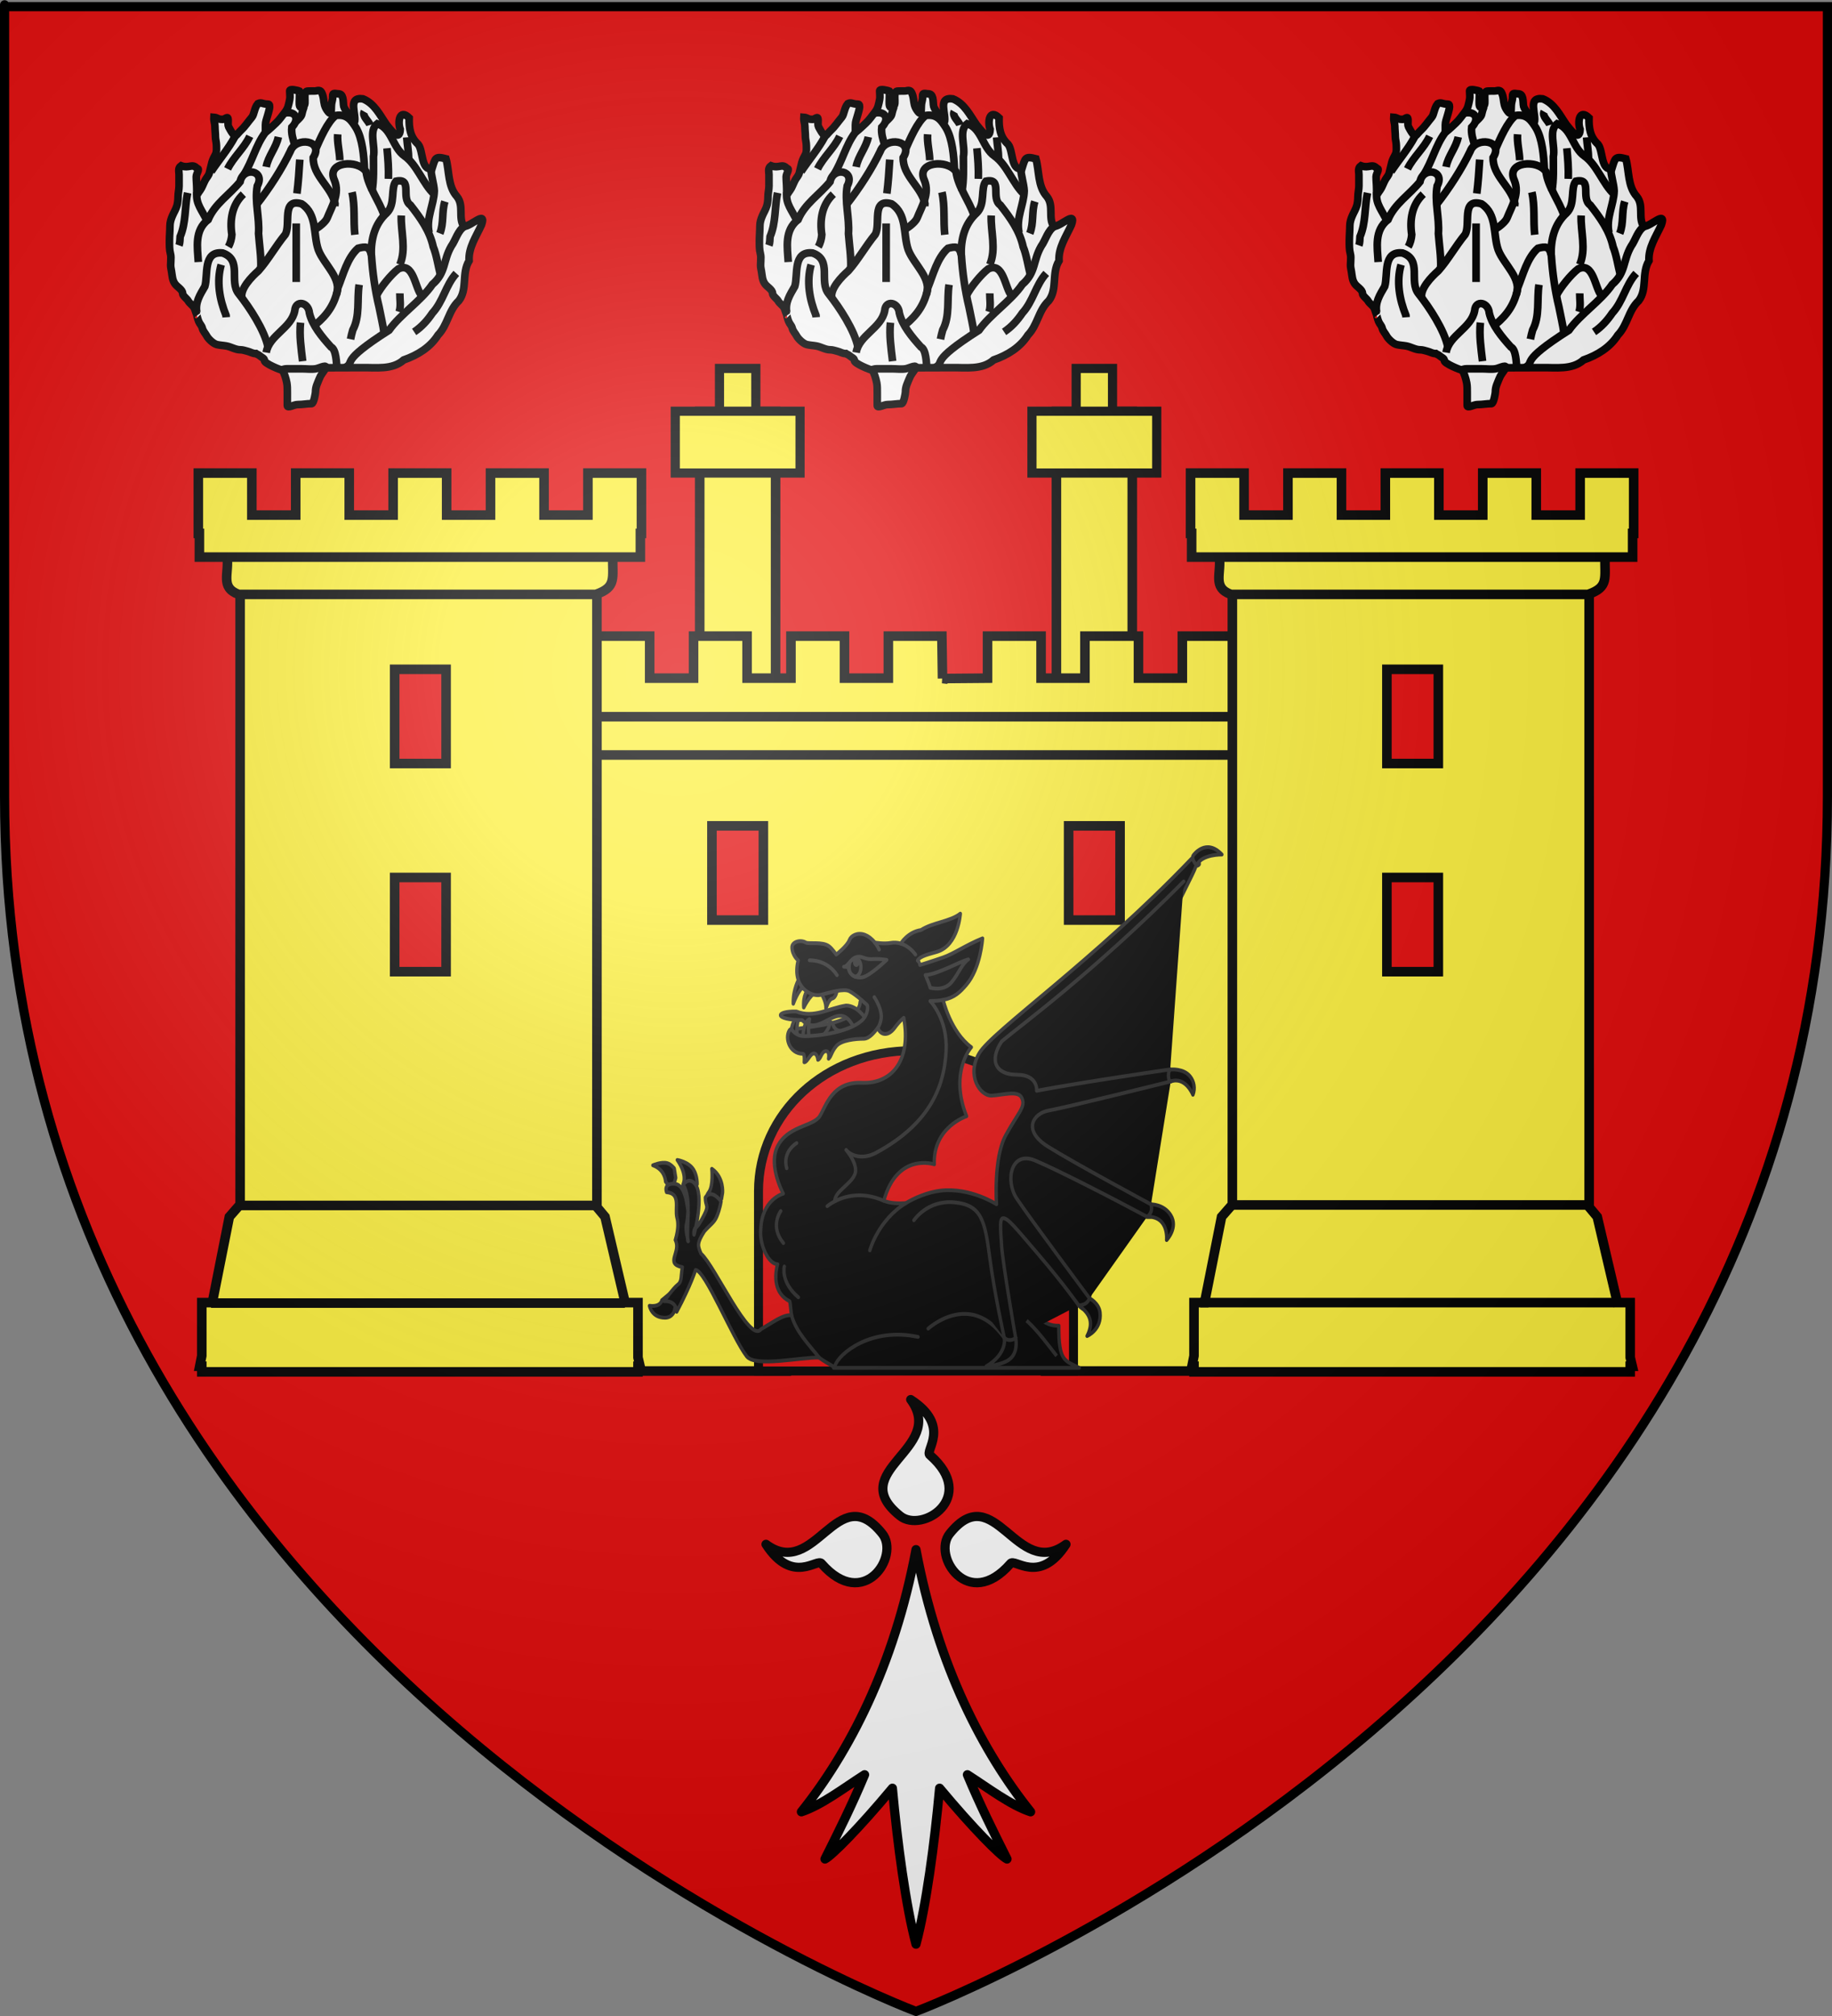 <?xml version="1.0" encoding="UTF-8" standalone="no"?>
<svg
   xmlns:i="http://ns.adobe.com/AdobeIllustrator/10.0/"
   xmlns:dc="http://purl.org/dc/elements/1.1/"
   xmlns:cc="http://creativecommons.org/ns#"
   xmlns:rdf="http://www.w3.org/1999/02/22-rdf-syntax-ns#"
   xmlns:svg="http://www.w3.org/2000/svg"
   xmlns="http://www.w3.org/2000/svg"
   xmlns:xlink="http://www.w3.org/1999/xlink"
   xmlns:sodipodi="http://sodipodi.sourceforge.net/DTD/sodipodi-0.dtd"
   xmlns:inkscape="http://www.inkscape.org/namespaces/inkscape"
   height="660"
   width="600"
   version="1.0"
   id="svg2"
   sodipodi:version="0.32"
   inkscape:version="0.48.2 r9819"
   sodipodi:docname="Blason ville fr Cléder (Finistère).svg"
   inkscape:export-filename="/Users/olivier/Desktop/Blason Rouge/Blason_Vide_3D.png"
   inkscape:export-xdpi="144"
   inkscape:export-ydpi="144">
  <rect width="100%" height="100%" fill="#808080" stroke="none"/>
  <sodipodi:namedview
     inkscape:window-height="712"
     inkscape:window-width="1024"
     inkscape:pageshadow="2"
     inkscape:pageopacity="0.0"
     guidetolerance="10.0"
     gridtolerance="10.0"
     objecttolerance="10.0"
     borderopacity="1.0"
     bordercolor="#666666"
     pagecolor="#ffffff"
     id="base"
     showgrid="false"
     height="660px"
     inkscape:zoom="0.63"
     inkscape:cx="287.58643"
     inkscape:cy="375.08132"
     inkscape:window-x="-4"
     inkscape:window-y="-4"
     inkscape:current-layer="layer4"
     inkscape:window-maximized="1" />
  <desc
     id="desc4">Flag of Canton of Valais (Wallis)</desc>
  <defs
     id="defs6">
    <linearGradient
       id="linearGradient2893">
      <stop
         style="stop-color:white;stop-opacity:0.314;"
         offset="0"
         id="stop2895" />
      <stop
         id="stop2897"
         offset="0.19"
         style="stop-color:white;stop-opacity:0.251;" />
      <stop
         style="stop-color:#6b6b6b;stop-opacity:0.125;"
         offset="0.6"
         id="stop2901" />
      <stop
         style="stop-color:black;stop-opacity:0.125;"
         offset="1"
         id="stop2899" />
    </linearGradient>
    <radialGradient
       inkscape:collect="always"
       xlink:href="#linearGradient2893"
       id="radialGradient3163"
       gradientUnits="userSpaceOnUse"
       gradientTransform="matrix(1.353,0,0,1.349,-77.629,-85.747)"
       cx="221.445"
       cy="226.331"
       fx="221.445"
       fy="226.331"
       r="300" />
  </defs>
  <g
     inkscape:groupmode="layer"
     id="layer3"
     inkscape:label="Fond écu"
     style="display:inline"
     sodipodi:insensitive="true">
    <path
       id="path2855"
       style="fill:#e20909;fill-opacity:1;fill-rule:evenodd;stroke:none"
       d="m 300,658.5 c 0,0 298.5,-112.32 298.5,-397.772 0,-285.452 0,-258.552 0,-258.552 l -597,0 0,258.552 C 1.5,546.18 300,658.5 300,658.5 z"
       sodipodi:nodetypes="cccccc"
       inkscape:connector-curvature="0" />
  </g>
  <g
     inkscape:groupmode="layer"
     id="layer4"
     inkscape:label="Meubles">
    <path
       sodipodi:nodetypes="cccccc"
       d="m -460.181,240.649 c 0,0 298.5,-112.32 298.5,-397.772 0,-285.452 0,-258.552 0,-258.552 l -597,0 0,258.552 c 0,285.452 298.5,397.772 298.5,397.772 z"
       style="fill:#ffffff;fill-opacity:1;fill-rule:evenodd;stroke:none"
       id="path2855-6"
       inkscape:connector-curvature="0" />
    <g
       style="fill:#fcef3c"
       transform="matrix(2.37,0,0,2.72,-1047.66,-666.501)"
       id="g4847" />
    <g
       transform="translate(38.959,-1351.281)"
       inkscape:label="Calque 1"
       id="g6475">
      <g
         id="g6477"
         style="display:inline"
         transform="translate(62.857,493.791)">
        <g
           id="g5810" />
        <g
           id="g6515">
          <rect
             width="600"
             height="660"
             x="0"
             y="3.375078e-014"
             style="fill:none;stroke:none;display:inline"
             id="rect4923" />
        </g>
      </g>
      <rect
         style="fill:#ff0000;fill-opacity:1;stroke-width:5.394;stroke-miterlimit:4;stroke-dasharray:none"
         id="rect4632"
         width="0"
         height="45.714"
         x="314.286"
         y="686.648" />
    </g>
    <g
       id="g5805"
       transform="matrix(0.224,0,0,0.224,230.058,149.072)"
       style="stroke-width:11.158;stroke-miterlimit:4;stroke-dasharray:none">
      <path
         sodipodi:nodetypes="csscssssssscssssssssssssssccsscsssssssscssscssccsssssssssssssssssssssccccccccccccccccc"
         id="path2478"
         d="m 248.398,-124.539 c -2.561,0 -26.23,-9.656 -26.23,-13.926 0,-3.563 -3.921,-4.296 -6.78,-6.957 -1.745,-1.625 -4.447,-2.369 -5.715,-3.342 -5.092,0.147 -7.535,-2.27 -12.626,-3.455 -3.266,-0.76 -6.431,-2.063 -10.344,-2.063 -6.777,0 -13.348,-4.273 -19.949,-5.502 -4.548,-0.847 -9.377,-0.978 -14.038,-2.063 -5.492,-1.278 -12.728,-8.563 -14.777,-12.379 -2.417,-4.5 -5.333,-6.789 -6.65,-11.691 -1.143,-4.255 -3.273,-5.209 -5.172,-9.628 -1.31,-3.047 -4.031,-12.442 -2.401,-9.628 -1.921,-2.155 -2.58,-7.21 -4.248,-10.316 -2.038,-3.794 -6.791,-6.453 -8.866,-10.316 -1.57,-2.923 -8.128,-7.269 -8.128,-11.003 0,-5.291 -7.873,-9.272 -11.083,-13.754 -4.145,-5.787 -3.975,-11.885 -5.172,-18.568 -0.246,-1.375 -0.445,-2.759 -0.739,-4.126 -1.4,-6.514 1.042,-14.69 -0.739,-21.319 -1.639,-6.1 -1.478,-12.595 -1.478,-19.256 0,-7.091 0.739,-14.364 0.739,-21.319 0,-5.452 1.584,-10.219 3.694,-15.129 2.086,-4.854 5.241,-9.885 6.65,-15.129 1.034,-3.848 1.478,-8.157 1.478,-12.379 0,-5.516 1.478,-10.796 1.478,-15.817 0,-5.502 0,-11.003 0,-16.505 0,-4.355 -1.97,-9.628 2.955,-13.152 12.534,4.563 15.956,-4.264 23.644,4.212 4.216,0 -1.478,7.767 -1.478,11.691 0,5.877 0.739,11.871 0.739,17.88 0,3.381 -0.065,6.637 0.647,9.456 0.818,-3.56 3.95,-6.321 6.003,-10.144 2.128,-3.961 3.64,-8.152 5.911,-12.379 1.925,-3.584 4.74,-5.958 5.911,-10.316 1.293,-4.815 2.458,-10.528 3.694,-15.129 1.071,-3.987 2.944,-7.543 5.172,-11.691 2.077,-3.867 1.478,-8.38 1.478,-13.066 0,-4.468 -1.478,-9.084 -1.478,-13.066 0,-5.21 -0.739,-9.926 -0.739,-15.129 0,-4.38 -1.847,-7.302 -1.478,-13.066 4.702,0.358 5.783,2.335 8.866,2.751 6.257,0.843 5.699,-0.464 9.605,-2.063 4.378,-1.792 0.817,9.085 2.955,13.066 3.527,6.566 5.042,9.507 9.605,14.098 2.558,-2.037 5.515,-6.164 8.866,-9.284 5.834,-5.43 10.258,-12.451 15.516,-18.568 3.618,-4.209 3.596,-13.846 8.866,-19.943 5.421,-2.559 6.187,0.697 14.777,0.688 5.055,-0.016 0.756,11.628 -0.739,17.193 -1.205,4.485 -2.955,8.467 -2.955,13.066 0,3.209 0,6.419 0,9.628 0,2.574 9.322,-6.614 15.516,-12.379 4.879,-4.541 8.428,-10.001 12.561,-15.129 5.283,-6.557 5.733,-11.548 7.389,-19.256 0.814,-3.79 0,-8.515 0,-12.379 0,-4.009 11.342,-0.627 14.038,0 0.59,0.137 0,14.278 0,15.817 0,4.771 -0.153,10.043 5.172,7.565 4.135,-1.925 2.955,-8.949 2.955,-12.379 0,-5.096 -0.384,-7.895 2.217,-10.316 1.083,-1.008 12.139,-0.418 13.3,-0.688 4.515,-1.051 7.131,-1.167 8.866,2.063 3.318,6.176 2.808,12.516 4.433,18.568 1.032,3.842 3.004,6.937 5.172,9.628 6.14,7.62 3.977,-5.706 5.172,-12.379 0.948,-5.295 1.727,-5.651 1.478,-10.316 -0.313,-5.862 4.441,-3.438 7.389,-3.438 4.792,0 6.26,1.988 7.389,6.189 1.005,3.741 0.691,9.449 1.478,12.379 1.384,5.153 13.026,19.434 15.424,23.898 3.967,-11.73 -11.09,-38.123 12.435,-35.114 17.331,6.868 25.01,24.073 34.683,37.805 5.614,6.737 19.086,26.166 19.999,6.859 -3.961,-10.424 -1.395,-30.845 13.019,-16.822 -0.34,14.559 1.341,27.832 13.14,38.621 7.71,9.406 3.987,39.017 20.306,35.406 4.857,-15.454 4.422,-18.44 20.404,-14.229 5.056,18.009 2.397,40.018 16.137,55.323 10.542,13.201 1.394,31.218 9.958,43.431 9.628,0.882 33.749,-24.676 25.821,-2.165 -7.738,17.115 -19.171,33.008 -18.1,52.426 -11.26,18.536 -1.93,41.32 -14.983,58.452 -15.206,14.098 -16.123,35.352 -30.45,50.12 -11.356,17.903 -29.631,29.261 -50.179,36.419 -16.826,14.903 -40.57,10.88 -61.569,11.245 -17.056,10e-6 -35.589,0.172 -52.644,0.172"
         style="fill:#ffffff;fill-rule:evenodd;stroke:#000000;stroke-width:11.158;stroke-linecap:butt;stroke-linejoin:miter;stroke-miterlimit:4;stroke-opacity:1;stroke-dasharray:none"
         inkscape:connector-curvature="0" />
      <path
         style="fill:#ffffff;fill-rule:evenodd;stroke:#000000;stroke-width:11.158;stroke-linecap:butt;stroke-linejoin:miter;stroke-miterlimit:4;stroke-opacity:1;stroke-dasharray:none;display:inline"
         d="m 248.227,-125.088 c 2.59,4.419 5.405,12.306 6.65,19.256 0.843,4.708 0.739,9.564 0.739,14.442 0,4.355 0,8.711 0,13.066 0,1.834 0,3.668 0,5.502 0,4.608 9.827,-1.375 14.777,-1.375 8.255,0 13.432,-1.375 20.688,-1.375 3.241,0 5.726,-15.25 5.726,-17.193 0,-7.568 2.837,-12.346 5.542,-19.256 2.265,-5.787 4.64,-7.942 7.943,-13.066 6.522,-10.117 -7.553,-2.267 -13.3,-1.375 -6.276,0.974 -13.599,0 -19.949,0 -6.65,0 -13.3,0 -19.949,0 -3.528,0 -5.59,-0.149 -8.866,1.375 z"
         id="path2476"
         sodipodi:nodetypes="cssssssssssssc"
         inkscape:connector-curvature="0" />
      <path
         inkscape:connector-curvature="0"
         sodipodi:nodetypes="ccccc"
         id="path3302"
         d="m 224.723,-150.243 c 4.246,-25.476 37.134,-35.676 41.792,-61.281 1.181,-16.092 20.112,-12.429 21.344,3.573 4.23,17.884 18.253,34.847 31.557,49.55 7.89,3.74 7.889,23.985 8.754,31.014"
         style="fill:none;stroke:#000000;stroke-width:11.158;stroke-linecap:butt;stroke-linejoin:miter;stroke-miterlimit:4;stroke-opacity:1;stroke-dasharray:none" />
      <path
         inkscape:connector-curvature="0"
         sodipodi:nodetypes="cccccc"
         id="path3304"
         d="m 296.823,-191.09 c 17.21,-14.112 28.613,-30.232 32.764,-53.909 7.872,-19.479 13.6,-43.525 29.385,-57.624 11.495,-3.039 16.959,-3.114 19.688,10.809 1.588,24.736 5.337,51.348 11.066,74.928 2.211,11.805 5.968,26.978 7.409,38.925"
         style="fill:none;stroke:#000000;stroke-width:11.158;stroke-linecap:butt;stroke-linejoin:miter;stroke-miterlimit:4;stroke-opacity:1;stroke-dasharray:none" />
      <path
         inkscape:connector-curvature="0"
         sodipodi:nodetypes="ccccc"
         id="path3306"
         d="m 340.187,-128.36 c 16.197,-9.041 -10.958,-6.769 64.096,-54.475 16.922,-23.809 46.933,-42.808 63.396,-66.976 20.067,-17.221 15.345,-34.637 27.612,-55.841 6.282,-8.601 9.809,-23.668 19.398,-28.89"
         style="fill:none;stroke:#000000;stroke-width:11.158;stroke-linecap:butt;stroke-linejoin:miter;stroke-miterlimit:4;stroke-opacity:1;stroke-dasharray:none" />
      <path
         inkscape:connector-curvature="0"
         sodipodi:nodetypes="ccc"
         id="path3308"
         d="m 451.993,-233.396 c -9.727,-10.453 -11.493,-50.03 -34.141,-39.077 -10.869,8.4 -25.897,27.108 -31.688,38.59"
         style="fill:none;stroke:#000000;stroke-width:11.158;stroke-linecap:butt;stroke-linejoin:miter;stroke-miterlimit:4;stroke-opacity:1;stroke-dasharray:none" />
      <path
         inkscape:connector-curvature="0"
         sodipodi:nodetypes="cccccc"
         id="path3310"
         d="m 378.326,-293.209 c -0.437,-22.483 4.8,-44.926 22.626,-61.053 13.179,-12.771 5.322,-36.33 13.467,-46.384 25.225,-5.239 6.45,24.725 21.215,34.986 14.716,18.734 28.238,37.699 33.277,60.883 4.629,10.849 7.411,28.866 10.249,39.772"
         style="fill:none;stroke:#000000;stroke-width:11.158;stroke-linecap:butt;stroke-linejoin:miter;stroke-miterlimit:4;stroke-opacity:1;stroke-dasharray:none" />
      <path
         inkscape:connector-curvature="0"
         sodipodi:nodetypes="ccc"
         id="path3312"
         d="m 462.964,-325.303 c -4.874,-21.047 7.048,-41.032 7.522,-61.276 -0.565,-11.015 -4.704,-21.556 -4.91,-32.575"
         style="fill:none;stroke:#000000;stroke-width:11.158;stroke-linecap:butt;stroke-linejoin:miter;stroke-miterlimit:4;stroke-opacity:1;stroke-dasharray:none" />
      <path
         inkscape:connector-curvature="0"
         sodipodi:nodetypes="ccccc"
         id="path3314"
         d="m 397.134,-350.589 c -7.288,-21.966 -23.23,-40.921 -26.392,-64.084 -12.22,-18.254 -59.131,-14.867 -46.221,12.806 7.966,19.795 -3.536,37.174 -10.657,55.083 -2.343,5.774 -12.175,13.446 -18.087,16.619"
         style="fill:none;stroke:#000000;stroke-width:11.158;stroke-linecap:butt;stroke-linejoin:miter;stroke-miterlimit:4;stroke-opacity:1;stroke-dasharray:none" />
      <path
         inkscape:connector-curvature="0"
         sodipodi:nodetypes="cccccc"
         id="path3316"
         d="m 327.125,-234.369 c 9.344,-23.87 -18.081,-44.303 -26.201,-66.031 -7.821,-22.247 -1.143,-52.029 -24.492,-67.174 -30.002,-8.815 -15.347,30.222 -23.869,44.813 -14.007,16.991 -24.649,36.549 -39.332,53.18 -9.856,8.522 -27.009,26.45 -24.035,39.589"
         style="fill:none;stroke:#000000;stroke-width:11.158;stroke-linecap:butt;stroke-linejoin:miter;stroke-miterlimit:4;stroke-opacity:1;stroke-dasharray:none" />
      <path
         inkscape:connector-curvature="0"
         sodipodi:nodetypes="ccccc"
         id="path3318"
         d="m 227.336,-158.023 c -4.81,-24.723 -27.145,-58.453 -42.757,-78.09 -14.825,-18.299 5.717,-49.405 -23.562,-59.621 -29.341,-3.195 -20.938,32.169 -26.014,48.892 -6.974,12.04 -14.606,23.561 -11.636,38.247"
         style="fill:none;stroke:#000000;stroke-width:11.158;stroke-linecap:butt;stroke-linejoin:miter;stroke-miterlimit:4;stroke-opacity:1;stroke-dasharray:none" />
      <path
         inkscape:connector-curvature="0"
         sodipodi:nodetypes="cccccc"
         id="path3320"
         d="m 125.456,-282.511 c -1.273,-21.557 -5.933,-46.252 14.392,-62.023 9.639,-23.187 31.662,-36.714 46.7,-55.305 4.648,-22.888 37.532,-16.472 25.095,6.216 -3.988,23.25 3.482,46.289 1.857,69.641 1.338,18.057 3.952,32.57 3.386,50.71"
         style="fill:none;stroke:#000000;stroke-width:11.158;stroke-linecap:butt;stroke-linejoin:miter;stroke-miterlimit:4;stroke-opacity:1;stroke-dasharray:none" />
      <path
         inkscape:connector-curvature="0"
         sodipodi:nodetypes="cc"
         id="path3322"
         d="m 123.367,-384.143 c -2.18,16.721 8.425,26.735 14.629,41.334"
         style="fill:none;stroke:#000000;stroke-width:11.158;stroke-linecap:butt;stroke-linejoin:miter;stroke-miterlimit:4;stroke-opacity:1;stroke-dasharray:none" />
      <path
         inkscape:connector-curvature="0"
         id="path3324"
         d="m 144.265,-414.778 c 11.256,-16.903 25.021,-32.928 34.482,-50.573"
         style="fill:none;stroke:#000000;stroke-width:11.158;stroke-linecap:butt;stroke-linejoin:miter;stroke-miterlimit:4;stroke-opacity:1;stroke-dasharray:none" />
      <path
         inkscape:connector-curvature="0"
         sodipodi:nodetypes="ccc"
         id="path3326"
         d="m 191.808,-409.915 c 12.84,-20.065 17.339,-42.621 31.246,-61.41 l 2.191,-2.292"
         style="fill:none;stroke:#000000;stroke-width:11.158;stroke-linecap:butt;stroke-linejoin:miter;stroke-miterlimit:4;stroke-opacity:1;stroke-dasharray:none" />
      <path
         inkscape:connector-curvature="0"
         sodipodi:nodetypes="ccc"
         id="path3328"
         d="m 252.414,-500.363 c 16.353,-3.105 20.899,9.882 9.739,20.954 -1.016,8.779 1.613,17.431 4.367,25.729"
         style="fill:none;stroke:#000000;stroke-width:11.158;stroke-linecap:butt;stroke-linejoin:miter;stroke-miterlimit:4;stroke-opacity:1;stroke-dasharray:none" />
      <path
         inkscape:connector-curvature="0"
         sodipodi:nodetypes="cc"
         id="path3330"
         d="m 268.087,-487.72 c 11.944,-11.46 6.299,-6.919 12.017,-21.883"
         style="fill:none;stroke:#000000;stroke-width:11.158;stroke-linecap:butt;stroke-linejoin:miter;stroke-miterlimit:4;stroke-opacity:1;stroke-dasharray:none" />
      <path
         inkscape:connector-curvature="0"
         sodipodi:nodetypes="cccc"
         id="path3332"
         d="m 296.3,-445.9 c 7.194,-16.3 18.292,-42.435 30.273,-50.849 16.808,-2.383 22.853,7.808 29.429,17.903 9.563,15.977 11.584,42.178 12.396,59.692"
         style="fill:none;stroke:#000000;stroke-width:11.158;stroke-linecap:butt;stroke-linejoin:miter;stroke-miterlimit:4;stroke-opacity:1;stroke-dasharray:none" />
      <path
         inkscape:connector-curvature="0"
         sodipodi:nodetypes="ccccc"
         id="path3334"
         d="m 470.279,-381.711 c -15.668,-13.947 -25.217,-43.475 -43.352,-55.833 -17.629,-12.44 -18.67,-40.623 -39.783,-47.165 -13.103,9.828 -2.499,32.626 -5.606,48.127 -0.026,16.98 0.798,34.169 -2.167,50.981"
         style="fill:none;stroke:#000000;stroke-width:11.158;stroke-linecap:butt;stroke-linejoin:miter;stroke-miterlimit:4;stroke-opacity:1;stroke-dasharray:none" />
      <path
         inkscape:connector-curvature="0"
         sodipodi:nodetypes="ccccc"
         id="path3336"
         d="m 211.139,-367.123 c 18.138,-23.134 36.421,-51.301 48.842,-77.257 7.868,-22.065 49.997,-16.41 33.504,9.323 -0.856,26.322 26.755,42.794 31.856,67.184 l -0.306,3.668"
         style="fill:none;stroke:#000000;stroke-width:11.158;stroke-linecap:butt;stroke-linejoin:miter;stroke-miterlimit:4;stroke-opacity:1;stroke-dasharray:none" />
      <path
         inkscape:connector-curvature="0"
         id="path3338"
         d="m 158.894,-278.62 c -7.047,24.588 -2.381,50.8 7.125,74.165 l 0.189,2.667"
         style="fill:none;stroke:#000000;stroke-width:11.158;stroke-linecap:butt;stroke-linejoin:miter;stroke-miterlimit:4;stroke-opacity:1;stroke-dasharray:none" />
      <path
         inkscape:connector-curvature="0"
         id="path3340"
         d="m 109.783,-383.656 c -4.395,21.331 -2.193,43.632 -10.906,64.084 -0.332,4.262 -0.176,8.637 -1.633,12.748"
         style="fill:none;stroke:#000000;stroke-width:11.158;stroke-linecap:butt;stroke-linejoin:miter;stroke-miterlimit:4;stroke-opacity:1;stroke-dasharray:none" />
      <path
         inkscape:connector-curvature="0"
         id="path3342"
         d="m 191.286,-381.711 c -16.933,15.871 -19.918,38.163 -16.788,59.215 -0.478,6.102 -2.002,12.209 -5.155,17.617"
         style="fill:none;stroke:#000000;stroke-width:11.158;stroke-linecap:butt;stroke-linejoin:miter;stroke-miterlimit:4;stroke-opacity:1;stroke-dasharray:none" />
      <path
         inkscape:connector-curvature="0"
         id="path3344"
         d="m 274.879,-194.008 c -1.935,18.888 0.898,37.718 3.135,56.408"
         style="fill:none;stroke:#000000;stroke-width:11.158;stroke-linecap:butt;stroke-linejoin:miter;stroke-miterlimit:4;stroke-opacity:1;stroke-dasharray:none" />
      <path
         inkscape:connector-curvature="0"
         id="path3346"
         d="m 268.61,-338.919 c -10e-6,28.528 -10e-6,57.057 -10e-6,85.585"
         style="fill:none;stroke:#000000;stroke-width:11.158;stroke-linecap:butt;stroke-linejoin:miter;stroke-miterlimit:4;stroke-opacity:1;stroke-dasharray:none" />
      <path
         inkscape:connector-curvature="0"
         id="path3348"
         d="m 273.834,-432.284 c -1.005,16.558 -2.096,33.124 -4.18,49.6"
         style="fill:none;stroke:#000000;stroke-width:11.158;stroke-linecap:butt;stroke-linejoin:miter;stroke-miterlimit:4;stroke-opacity:1;stroke-dasharray:none" />
      <path
         inkscape:connector-curvature="0"
         id="path3350"
         d="m 360.562,-249.444 c -3.362,22.135 1.659,45.595 -9.295,66.351 -1.319,4.413 -2.324,8.901 -3.244,13.399"
         style="fill:none;stroke:#000000;stroke-width:11.158;stroke-linecap:butt;stroke-linejoin:miter;stroke-miterlimit:4;stroke-opacity:1;stroke-dasharray:none" />
      <path
         inkscape:connector-curvature="0"
         id="path3352"
         d="m 420.123,-236.8 c -0.148,9.067 1.931,18.371 -1.045,27.232"
         style="fill:none;stroke:#000000;stroke-width:11.158;stroke-linecap:butt;stroke-linejoin:miter;stroke-miterlimit:4;stroke-opacity:1;stroke-dasharray:none" />
      <path
         inkscape:connector-curvature="0"
         id="path3354"
         d="m 422.212,-350.589 c -0.941,23.906 7.801,48.868 -2.09,71.969"
         style="fill:none;stroke:#000000;stroke-width:11.158;stroke-linecap:butt;stroke-linejoin:miter;stroke-miterlimit:4;stroke-opacity:1;stroke-dasharray:none" />
      <path
         inkscape:connector-curvature="0"
         id="path3356"
         d="m 502.671,-265.977 c -15.592,17.174 -19.094,40.899 -34.961,58.06 -7.076,10.511 -15.774,20.29 -26.689,27.525"
         style="fill:none;stroke:#000000;stroke-width:11.158;stroke-linecap:butt;stroke-linejoin:miter;stroke-miterlimit:4;stroke-opacity:1;stroke-dasharray:none" />
      <path
         inkscape:connector-curvature="0"
         id="path3358"
         d="m 485.952,-371.013 c -4.835,15.216 -1.268,31.702 -7.314,46.683"
         style="fill:none;stroke:#000000;stroke-width:11.158;stroke-linecap:butt;stroke-linejoin:miter;stroke-miterlimit:4;stroke-opacity:1;stroke-dasharray:none" />
      <path
         inkscape:connector-curvature="0"
         id="path3360"
         d="m 401.314,-448.818 c 1.417,14.87 2.588,29.799 2.09,44.738"
         style="fill:none;stroke:#000000;stroke-width:11.158;stroke-linecap:butt;stroke-linejoin:miter;stroke-miterlimit:4;stroke-opacity:1;stroke-dasharray:none" />
      <path
         inkscape:connector-curvature="0"
         id="path3362"
         d="m 329.215,-469.241 c -0.881,12.74 2.86,25.237 3.135,37.93"
         style="fill:none;stroke:#000000;stroke-width:11.158;stroke-linecap:butt;stroke-linejoin:miter;stroke-miterlimit:4;stroke-opacity:1;stroke-dasharray:none" />
      <path
         inkscape:connector-curvature="0"
         id="path3364"
         d="m 350.156,-384.629 c 4.71,20.475 1.899,41.556 4.18,62.244"
         style="fill:none;stroke:#000000;stroke-width:11.158;stroke-linecap:butt;stroke-linejoin:miter;stroke-miterlimit:4;stroke-opacity:1;stroke-dasharray:none" />
      <path
         inkscape:connector-curvature="0"
         id="path3366"
         d="m 242.487,-465.351 c -3.083,15.533 -14.909,28.168 -17.764,43.765"
         style="fill:none;stroke:#000000;stroke-width:11.158;stroke-linecap:butt;stroke-linejoin:miter;stroke-miterlimit:4;stroke-opacity:1;stroke-dasharray:none" />
      <path
         inkscape:connector-curvature="0"
         id="path3368"
         d="m 200.69,-466.324 c -8.189,17.364 -23.883,30.468 -32.392,47.655"
         style="fill:none;stroke:#000000;stroke-width:11.158;stroke-linecap:butt;stroke-linejoin:miter;stroke-miterlimit:4;stroke-opacity:1;stroke-dasharray:none" />
      <path
         inkscape:connector-curvature="0"
         id="path3370"
         d="m 430.181,-464.743 c 0.73,10.548 2.769,20.615 2.872,31.364"
         style="fill:none;stroke:#000000;stroke-width:11.158;stroke-linecap:butt;stroke-linejoin:miter;stroke-miterlimit:4;stroke-opacity:1;stroke-dasharray:none" />
      <path
         inkscape:connector-curvature="0"
         sodipodi:nodetypes="cc"
         id="path3372"
         d="m 368.158,-502.329 c -3.624,6.511 6.586,13.899 8.318,19.497"
         style="fill:none;stroke:#000000;stroke-width:11.158;stroke-linecap:butt;stroke-linejoin:miter;stroke-miterlimit:4;stroke-opacity:1;stroke-dasharray:none" />
    </g>
    <g
       id="g5805-1"
       transform="matrix(0.224,0,0,0.224,423.267,149.072)"
       style="stroke-width:11.158;stroke-miterlimit:4;stroke-dasharray:none">
      <path
         sodipodi:nodetypes="csscssssssscssssssssssssssccsscsssssssscssscssccsssssssssssssssssssssccccccccccccccccc"
         id="path2478-5"
         d="m 248.398,-124.539 c -2.561,0 -26.23,-9.656 -26.23,-13.926 0,-3.563 -3.921,-4.296 -6.78,-6.957 -1.745,-1.625 -4.447,-2.369 -5.715,-3.342 -5.092,0.147 -7.535,-2.27 -12.626,-3.455 -3.266,-0.76 -6.431,-2.063 -10.344,-2.063 -6.777,0 -13.348,-4.273 -19.949,-5.502 -4.548,-0.847 -9.377,-0.978 -14.038,-2.063 -5.492,-1.278 -12.728,-8.563 -14.777,-12.379 -2.417,-4.5 -5.333,-6.789 -6.65,-11.691 -1.143,-4.255 -3.273,-5.209 -5.172,-9.628 -1.31,-3.047 -4.031,-12.442 -2.401,-9.628 -1.921,-2.155 -2.58,-7.21 -4.248,-10.316 -2.038,-3.794 -6.791,-6.453 -8.866,-10.316 -1.57,-2.923 -8.128,-7.269 -8.128,-11.003 0,-5.291 -7.873,-9.272 -11.083,-13.754 -4.145,-5.787 -3.975,-11.885 -5.172,-18.568 -0.246,-1.375 -0.445,-2.759 -0.739,-4.126 -1.4,-6.514 1.042,-14.69 -0.739,-21.319 -1.639,-6.1 -1.478,-12.595 -1.478,-19.256 0,-7.091 0.739,-14.364 0.739,-21.319 0,-5.452 1.584,-10.219 3.694,-15.129 2.086,-4.854 5.241,-9.885 6.65,-15.129 1.034,-3.848 1.478,-8.157 1.478,-12.379 0,-5.516 1.478,-10.796 1.478,-15.817 0,-5.502 0,-11.003 0,-16.505 0,-4.355 -1.97,-9.628 2.955,-13.152 12.534,4.563 15.956,-4.264 23.644,4.212 4.216,0 -1.478,7.767 -1.478,11.691 0,5.877 0.739,11.871 0.739,17.88 0,3.381 -0.065,6.637 0.647,9.456 0.818,-3.56 3.95,-6.321 6.003,-10.144 2.128,-3.961 3.64,-8.152 5.911,-12.379 1.925,-3.584 4.74,-5.958 5.911,-10.316 1.293,-4.815 2.458,-10.528 3.694,-15.129 1.071,-3.987 2.944,-7.543 5.172,-11.691 2.077,-3.867 1.478,-8.38 1.478,-13.066 0,-4.468 -1.478,-9.084 -1.478,-13.066 0,-5.21 -0.739,-9.926 -0.739,-15.129 0,-4.38 -1.847,-7.302 -1.478,-13.066 4.702,0.358 5.783,2.335 8.866,2.751 6.257,0.843 5.699,-0.464 9.605,-2.063 4.378,-1.792 0.817,9.085 2.955,13.066 3.527,6.566 5.042,9.507 9.605,14.098 2.558,-2.037 5.515,-6.164 8.866,-9.284 5.834,-5.43 10.258,-12.451 15.516,-18.568 3.618,-4.209 3.596,-13.846 8.866,-19.943 5.421,-2.559 6.187,0.697 14.777,0.688 5.055,-0.016 0.756,11.628 -0.739,17.193 -1.205,4.485 -2.955,8.467 -2.955,13.066 0,3.209 0,6.419 0,9.628 0,2.574 9.322,-6.614 15.516,-12.379 4.879,-4.541 8.428,-10.001 12.561,-15.129 5.283,-6.557 5.733,-11.548 7.389,-19.256 0.814,-3.79 0,-8.515 0,-12.379 0,-4.009 11.342,-0.627 14.038,0 0.59,0.137 0,14.278 0,15.817 0,4.771 -0.153,10.043 5.172,7.565 4.135,-1.925 2.955,-8.949 2.955,-12.379 0,-5.096 -0.384,-7.895 2.217,-10.316 1.083,-1.008 12.139,-0.418 13.3,-0.688 4.515,-1.051 7.131,-1.167 8.866,2.063 3.318,6.176 2.808,12.516 4.433,18.568 1.032,3.842 3.004,6.937 5.172,9.628 6.14,7.62 3.977,-5.706 5.172,-12.379 0.948,-5.295 1.727,-5.651 1.478,-10.316 -0.313,-5.862 4.441,-3.438 7.389,-3.438 4.792,0 6.26,1.988 7.389,6.189 1.005,3.741 0.691,9.449 1.478,12.379 1.384,5.153 13.026,19.434 15.424,23.898 3.967,-11.73 -11.09,-38.123 12.435,-35.114 17.331,6.868 25.01,24.073 34.683,37.805 5.614,6.737 19.086,26.166 19.999,6.859 -3.961,-10.424 -1.395,-30.845 13.019,-16.822 -0.34,14.559 1.341,27.832 13.14,38.621 7.71,9.406 3.987,39.017 20.306,35.406 4.857,-15.454 4.422,-18.44 20.404,-14.229 5.056,18.009 2.397,40.018 16.137,55.323 10.542,13.201 1.394,31.218 9.958,43.431 9.628,0.882 33.749,-24.676 25.821,-2.165 -7.738,17.115 -19.171,33.008 -18.1,52.426 -11.26,18.536 -1.93,41.32 -14.983,58.452 -15.206,14.098 -16.123,35.352 -30.45,50.12 -11.356,17.903 -29.631,29.261 -50.179,36.419 -16.826,14.903 -40.57,10.88 -61.569,11.245 -17.056,10e-6 -35.589,0.172 -52.644,0.172"
         style="fill:#ffffff;fill-rule:evenodd;stroke:#000000;stroke-width:11.158;stroke-linecap:butt;stroke-linejoin:miter;stroke-miterlimit:4;stroke-opacity:1;stroke-dasharray:none"
         inkscape:connector-curvature="0" />
      <path
         style="fill:#ffffff;fill-rule:evenodd;stroke:#000000;stroke-width:11.158;stroke-linecap:butt;stroke-linejoin:miter;stroke-miterlimit:4;stroke-opacity:1;stroke-dasharray:none;display:inline"
         d="m 248.227,-125.088 c 2.59,4.419 5.405,12.306 6.65,19.256 0.843,4.708 0.739,9.564 0.739,14.442 0,4.355 0,8.711 0,13.066 0,1.834 0,3.668 0,5.502 0,4.608 9.827,-1.375 14.777,-1.375 8.255,0 13.432,-1.375 20.688,-1.375 3.241,0 5.726,-15.25 5.726,-17.193 0,-7.568 2.837,-12.346 5.542,-19.256 2.265,-5.787 4.64,-7.942 7.943,-13.066 6.522,-10.117 -7.553,-2.267 -13.3,-1.375 -6.276,0.974 -13.599,0 -19.949,0 -6.65,0 -13.3,0 -19.949,0 -3.528,0 -5.59,-0.149 -8.866,1.375 z"
         id="path2476-4"
         sodipodi:nodetypes="cssssssssssssc"
         inkscape:connector-curvature="0" />
      <path
         inkscape:connector-curvature="0"
         sodipodi:nodetypes="ccccc"
         id="path3302-2"
         d="m 224.723,-150.243 c 4.246,-25.476 37.134,-35.676 41.792,-61.281 1.181,-16.092 20.112,-12.429 21.344,3.573 4.23,17.884 18.253,34.847 31.557,49.55 7.89,3.74 7.889,23.985 8.754,31.014"
         style="fill:none;stroke:#000000;stroke-width:11.158;stroke-linecap:butt;stroke-linejoin:miter;stroke-miterlimit:4;stroke-opacity:1;stroke-dasharray:none" />
      <path
         inkscape:connector-curvature="0"
         sodipodi:nodetypes="cccccc"
         id="path3304-0"
         d="m 296.823,-191.09 c 17.21,-14.112 28.613,-30.232 32.764,-53.909 7.872,-19.479 13.6,-43.525 29.385,-57.624 11.495,-3.039 16.959,-3.114 19.688,10.809 1.588,24.736 5.337,51.348 11.066,74.928 2.211,11.805 5.968,26.978 7.409,38.925"
         style="fill:none;stroke:#000000;stroke-width:11.158;stroke-linecap:butt;stroke-linejoin:miter;stroke-miterlimit:4;stroke-opacity:1;stroke-dasharray:none" />
      <path
         inkscape:connector-curvature="0"
         sodipodi:nodetypes="ccccc"
         id="path3306-9"
         d="m 340.187,-128.36 c 16.197,-9.041 -10.958,-6.769 64.096,-54.475 16.922,-23.809 46.933,-42.808 63.396,-66.976 20.067,-17.221 15.345,-34.637 27.612,-55.841 6.282,-8.601 9.809,-23.668 19.398,-28.89"
         style="fill:none;stroke:#000000;stroke-width:11.158;stroke-linecap:butt;stroke-linejoin:miter;stroke-miterlimit:4;stroke-opacity:1;stroke-dasharray:none" />
      <path
         inkscape:connector-curvature="0"
         sodipodi:nodetypes="ccc"
         id="path3308-7"
         d="m 451.993,-233.396 c -9.727,-10.453 -11.493,-50.03 -34.141,-39.077 -10.869,8.4 -25.897,27.108 -31.688,38.59"
         style="fill:none;stroke:#000000;stroke-width:11.158;stroke-linecap:butt;stroke-linejoin:miter;stroke-miterlimit:4;stroke-opacity:1;stroke-dasharray:none" />
      <path
         inkscape:connector-curvature="0"
         sodipodi:nodetypes="cccccc"
         id="path3310-3"
         d="m 378.326,-293.209 c -0.437,-22.483 4.8,-44.926 22.626,-61.053 13.179,-12.771 5.322,-36.33 13.467,-46.384 25.225,-5.239 6.45,24.725 21.215,34.986 14.716,18.734 28.238,37.699 33.277,60.883 4.629,10.849 7.411,28.866 10.249,39.772"
         style="fill:none;stroke:#000000;stroke-width:11.158;stroke-linecap:butt;stroke-linejoin:miter;stroke-miterlimit:4;stroke-opacity:1;stroke-dasharray:none" />
      <path
         inkscape:connector-curvature="0"
         sodipodi:nodetypes="ccc"
         id="path3312-7"
         d="m 462.964,-325.303 c -4.874,-21.047 7.048,-41.032 7.522,-61.276 -0.565,-11.015 -4.704,-21.556 -4.91,-32.575"
         style="fill:none;stroke:#000000;stroke-width:11.158;stroke-linecap:butt;stroke-linejoin:miter;stroke-miterlimit:4;stroke-opacity:1;stroke-dasharray:none" />
      <path
         inkscape:connector-curvature="0"
         sodipodi:nodetypes="ccccc"
         id="path3314-2"
         d="m 397.134,-350.589 c -7.288,-21.966 -23.23,-40.921 -26.392,-64.084 -12.22,-18.254 -59.131,-14.867 -46.221,12.806 7.966,19.795 -3.536,37.174 -10.657,55.083 -2.343,5.774 -12.175,13.446 -18.087,16.619"
         style="fill:none;stroke:#000000;stroke-width:11.158;stroke-linecap:butt;stroke-linejoin:miter;stroke-miterlimit:4;stroke-opacity:1;stroke-dasharray:none" />
      <path
         inkscape:connector-curvature="0"
         sodipodi:nodetypes="cccccc"
         id="path3316-6"
         d="m 327.125,-234.369 c 9.344,-23.87 -18.081,-44.303 -26.201,-66.031 -7.821,-22.247 -1.143,-52.029 -24.492,-67.174 -30.002,-8.815 -15.347,30.222 -23.869,44.813 -14.007,16.991 -24.649,36.549 -39.332,53.18 -9.856,8.522 -27.009,26.45 -24.035,39.589"
         style="fill:none;stroke:#000000;stroke-width:11.158;stroke-linecap:butt;stroke-linejoin:miter;stroke-miterlimit:4;stroke-opacity:1;stroke-dasharray:none" />
      <path
         inkscape:connector-curvature="0"
         sodipodi:nodetypes="ccccc"
         id="path3318-0"
         d="m 227.336,-158.023 c -4.81,-24.723 -27.145,-58.453 -42.757,-78.09 -14.825,-18.299 5.717,-49.405 -23.562,-59.621 -29.341,-3.195 -20.938,32.169 -26.014,48.892 -6.974,12.04 -14.606,23.561 -11.636,38.247"
         style="fill:none;stroke:#000000;stroke-width:11.158;stroke-linecap:butt;stroke-linejoin:miter;stroke-miterlimit:4;stroke-opacity:1;stroke-dasharray:none" />
      <path
         inkscape:connector-curvature="0"
         sodipodi:nodetypes="cccccc"
         id="path3320-1"
         d="m 125.456,-282.511 c -1.273,-21.557 -5.933,-46.252 14.392,-62.023 9.639,-23.187 31.662,-36.714 46.7,-55.305 4.648,-22.888 37.532,-16.472 25.095,6.216 -3.988,23.25 3.482,46.289 1.857,69.641 1.338,18.057 3.952,32.57 3.386,50.71"
         style="fill:none;stroke:#000000;stroke-width:11.158;stroke-linecap:butt;stroke-linejoin:miter;stroke-miterlimit:4;stroke-opacity:1;stroke-dasharray:none" />
      <path
         inkscape:connector-curvature="0"
         sodipodi:nodetypes="cc"
         id="path3322-6"
         d="m 123.367,-384.143 c -2.18,16.721 8.425,26.735 14.629,41.334"
         style="fill:none;stroke:#000000;stroke-width:11.158;stroke-linecap:butt;stroke-linejoin:miter;stroke-miterlimit:4;stroke-opacity:1;stroke-dasharray:none" />
      <path
         inkscape:connector-curvature="0"
         id="path3324-5"
         d="m 144.265,-414.778 c 11.256,-16.903 25.021,-32.928 34.482,-50.573"
         style="fill:none;stroke:#000000;stroke-width:11.158;stroke-linecap:butt;stroke-linejoin:miter;stroke-miterlimit:4;stroke-opacity:1;stroke-dasharray:none" />
      <path
         inkscape:connector-curvature="0"
         sodipodi:nodetypes="ccc"
         id="path3326-7"
         d="m 191.808,-409.915 c 12.84,-20.065 17.339,-42.621 31.246,-61.41 l 2.191,-2.292"
         style="fill:none;stroke:#000000;stroke-width:11.158;stroke-linecap:butt;stroke-linejoin:miter;stroke-miterlimit:4;stroke-opacity:1;stroke-dasharray:none" />
      <path
         inkscape:connector-curvature="0"
         sodipodi:nodetypes="ccc"
         id="path3328-5"
         d="m 252.414,-500.363 c 16.353,-3.105 20.899,9.882 9.739,20.954 -1.016,8.779 1.613,17.431 4.367,25.729"
         style="fill:none;stroke:#000000;stroke-width:11.158;stroke-linecap:butt;stroke-linejoin:miter;stroke-miterlimit:4;stroke-opacity:1;stroke-dasharray:none" />
      <path
         inkscape:connector-curvature="0"
         sodipodi:nodetypes="cc"
         id="path3330-4"
         d="m 268.087,-487.72 c 11.944,-11.46 6.299,-6.919 12.017,-21.883"
         style="fill:none;stroke:#000000;stroke-width:11.158;stroke-linecap:butt;stroke-linejoin:miter;stroke-miterlimit:4;stroke-opacity:1;stroke-dasharray:none" />
      <path
         inkscape:connector-curvature="0"
         sodipodi:nodetypes="cccc"
         id="path3332-1"
         d="m 296.3,-445.9 c 7.194,-16.3 18.292,-42.435 30.273,-50.849 16.808,-2.383 22.853,7.808 29.429,17.903 9.563,15.977 11.584,42.178 12.396,59.692"
         style="fill:none;stroke:#000000;stroke-width:11.158;stroke-linecap:butt;stroke-linejoin:miter;stroke-miterlimit:4;stroke-opacity:1;stroke-dasharray:none" />
      <path
         inkscape:connector-curvature="0"
         sodipodi:nodetypes="ccccc"
         id="path3334-2"
         d="m 470.279,-381.711 c -15.668,-13.947 -25.217,-43.475 -43.352,-55.833 -17.629,-12.44 -18.67,-40.623 -39.783,-47.165 -13.103,9.828 -2.499,32.626 -5.606,48.127 -0.026,16.98 0.798,34.169 -2.167,50.981"
         style="fill:none;stroke:#000000;stroke-width:11.158;stroke-linecap:butt;stroke-linejoin:miter;stroke-miterlimit:4;stroke-opacity:1;stroke-dasharray:none" />
      <path
         inkscape:connector-curvature="0"
         sodipodi:nodetypes="ccccc"
         id="path3336-0"
         d="m 211.139,-367.123 c 18.138,-23.134 36.421,-51.301 48.842,-77.257 7.868,-22.065 49.997,-16.41 33.504,9.323 -0.856,26.322 26.755,42.794 31.856,67.184 l -0.306,3.668"
         style="fill:none;stroke:#000000;stroke-width:11.158;stroke-linecap:butt;stroke-linejoin:miter;stroke-miterlimit:4;stroke-opacity:1;stroke-dasharray:none" />
      <path
         inkscape:connector-curvature="0"
         id="path3338-0"
         d="m 158.894,-278.62 c -7.047,24.588 -2.381,50.8 7.125,74.165 l 0.189,2.667"
         style="fill:none;stroke:#000000;stroke-width:11.158;stroke-linecap:butt;stroke-linejoin:miter;stroke-miterlimit:4;stroke-opacity:1;stroke-dasharray:none" />
      <path
         inkscape:connector-curvature="0"
         id="path3340-1"
         d="m 109.783,-383.656 c -4.395,21.331 -2.193,43.632 -10.906,64.084 -0.332,4.262 -0.176,8.637 -1.633,12.748"
         style="fill:none;stroke:#000000;stroke-width:11.158;stroke-linecap:butt;stroke-linejoin:miter;stroke-miterlimit:4;stroke-opacity:1;stroke-dasharray:none" />
      <path
         inkscape:connector-curvature="0"
         id="path3342-4"
         d="m 191.286,-381.711 c -16.933,15.871 -19.918,38.163 -16.788,59.215 -0.478,6.102 -2.002,12.209 -5.155,17.617"
         style="fill:none;stroke:#000000;stroke-width:11.158;stroke-linecap:butt;stroke-linejoin:miter;stroke-miterlimit:4;stroke-opacity:1;stroke-dasharray:none" />
      <path
         inkscape:connector-curvature="0"
         id="path3344-6"
         d="m 274.879,-194.008 c -1.935,18.888 0.898,37.718 3.135,56.408"
         style="fill:none;stroke:#000000;stroke-width:11.158;stroke-linecap:butt;stroke-linejoin:miter;stroke-miterlimit:4;stroke-opacity:1;stroke-dasharray:none" />
      <path
         inkscape:connector-curvature="0"
         id="path3346-0"
         d="m 268.61,-338.919 c -10e-6,28.528 -10e-6,57.057 -10e-6,85.585"
         style="fill:none;stroke:#000000;stroke-width:11.158;stroke-linecap:butt;stroke-linejoin:miter;stroke-miterlimit:4;stroke-opacity:1;stroke-dasharray:none" />
      <path
         inkscape:connector-curvature="0"
         id="path3348-7"
         d="m 273.834,-432.284 c -1.005,16.558 -2.096,33.124 -4.18,49.6"
         style="fill:none;stroke:#000000;stroke-width:11.158;stroke-linecap:butt;stroke-linejoin:miter;stroke-miterlimit:4;stroke-opacity:1;stroke-dasharray:none" />
      <path
         inkscape:connector-curvature="0"
         id="path3350-1"
         d="m 360.562,-249.444 c -3.362,22.135 1.659,45.595 -9.295,66.351 -1.319,4.413 -2.324,8.901 -3.244,13.399"
         style="fill:none;stroke:#000000;stroke-width:11.158;stroke-linecap:butt;stroke-linejoin:miter;stroke-miterlimit:4;stroke-opacity:1;stroke-dasharray:none" />
      <path
         inkscape:connector-curvature="0"
         id="path3352-7"
         d="m 420.123,-236.8 c -0.148,9.067 1.931,18.371 -1.045,27.232"
         style="fill:none;stroke:#000000;stroke-width:11.158;stroke-linecap:butt;stroke-linejoin:miter;stroke-miterlimit:4;stroke-opacity:1;stroke-dasharray:none" />
      <path
         inkscape:connector-curvature="0"
         id="path3354-7"
         d="m 422.212,-350.589 c -0.941,23.906 7.801,48.868 -2.09,71.969"
         style="fill:none;stroke:#000000;stroke-width:11.158;stroke-linecap:butt;stroke-linejoin:miter;stroke-miterlimit:4;stroke-opacity:1;stroke-dasharray:none" />
      <path
         inkscape:connector-curvature="0"
         id="path3356-7"
         d="m 502.671,-265.977 c -15.592,17.174 -19.094,40.899 -34.961,58.06 -7.076,10.511 -15.774,20.29 -26.689,27.525"
         style="fill:none;stroke:#000000;stroke-width:11.158;stroke-linecap:butt;stroke-linejoin:miter;stroke-miterlimit:4;stroke-opacity:1;stroke-dasharray:none" />
      <path
         inkscape:connector-curvature="0"
         id="path3358-7"
         d="m 485.952,-371.013 c -4.835,15.216 -1.268,31.702 -7.314,46.683"
         style="fill:none;stroke:#000000;stroke-width:11.158;stroke-linecap:butt;stroke-linejoin:miter;stroke-miterlimit:4;stroke-opacity:1;stroke-dasharray:none" />
      <path
         inkscape:connector-curvature="0"
         id="path3360-3"
         d="m 401.314,-448.818 c 1.417,14.87 2.588,29.799 2.09,44.738"
         style="fill:none;stroke:#000000;stroke-width:11.158;stroke-linecap:butt;stroke-linejoin:miter;stroke-miterlimit:4;stroke-opacity:1;stroke-dasharray:none" />
      <path
         inkscape:connector-curvature="0"
         id="path3362-3"
         d="m 329.215,-469.241 c -0.881,12.74 2.86,25.237 3.135,37.93"
         style="fill:none;stroke:#000000;stroke-width:11.158;stroke-linecap:butt;stroke-linejoin:miter;stroke-miterlimit:4;stroke-opacity:1;stroke-dasharray:none" />
      <path
         inkscape:connector-curvature="0"
         id="path3364-5"
         d="m 350.156,-384.629 c 4.71,20.475 1.899,41.556 4.18,62.244"
         style="fill:none;stroke:#000000;stroke-width:11.158;stroke-linecap:butt;stroke-linejoin:miter;stroke-miterlimit:4;stroke-opacity:1;stroke-dasharray:none" />
      <path
         inkscape:connector-curvature="0"
         id="path3366-9"
         d="m 242.487,-465.351 c -3.083,15.533 -14.909,28.168 -17.764,43.765"
         style="fill:none;stroke:#000000;stroke-width:11.158;stroke-linecap:butt;stroke-linejoin:miter;stroke-miterlimit:4;stroke-opacity:1;stroke-dasharray:none" />
      <path
         inkscape:connector-curvature="0"
         id="path3368-9"
         d="m 200.69,-466.324 c -8.189,17.364 -23.883,30.468 -32.392,47.655"
         style="fill:none;stroke:#000000;stroke-width:11.158;stroke-linecap:butt;stroke-linejoin:miter;stroke-miterlimit:4;stroke-opacity:1;stroke-dasharray:none" />
      <path
         inkscape:connector-curvature="0"
         id="path3370-8"
         d="m 430.181,-464.743 c 0.73,10.548 2.769,20.615 2.872,31.364"
         style="fill:none;stroke:#000000;stroke-width:11.158;stroke-linecap:butt;stroke-linejoin:miter;stroke-miterlimit:4;stroke-opacity:1;stroke-dasharray:none" />
      <path
         inkscape:connector-curvature="0"
         sodipodi:nodetypes="cc"
         id="path3372-1"
         d="m 368.158,-502.329 c -3.624,6.511 6.586,13.899 8.318,19.497"
         style="fill:none;stroke:#000000;stroke-width:11.158;stroke-linecap:butt;stroke-linejoin:miter;stroke-miterlimit:4;stroke-opacity:1;stroke-dasharray:none" />
    </g>
    <g
       id="g5805-1-8"
       transform="matrix(0.224,0,0,0.224,36.849,149.072)"
       style="stroke-width:11.158;stroke-miterlimit:4;stroke-dasharray:none">
      <path
         sodipodi:nodetypes="csscssssssscssssssssssssssccsscsssssssscssscssccsssssssssssssssssssssccccccccccccccccc"
         id="path2478-5-2"
         d="m 248.398,-124.539 c -2.561,0 -26.23,-9.656 -26.23,-13.926 0,-3.563 -3.921,-4.296 -6.78,-6.957 -1.745,-1.625 -4.447,-2.369 -5.715,-3.342 -5.092,0.147 -7.535,-2.27 -12.626,-3.455 -3.266,-0.76 -6.431,-2.063 -10.344,-2.063 -6.777,0 -13.348,-4.273 -19.949,-5.502 -4.548,-0.847 -9.377,-0.978 -14.038,-2.063 -5.492,-1.278 -12.728,-8.563 -14.777,-12.379 -2.417,-4.5 -5.333,-6.789 -6.65,-11.691 -1.143,-4.255 -3.273,-5.209 -5.172,-9.628 -1.31,-3.047 -4.031,-12.442 -2.401,-9.628 -1.921,-2.155 -2.58,-7.21 -4.248,-10.316 -2.038,-3.794 -6.791,-6.453 -8.866,-10.316 -1.57,-2.923 -8.128,-7.269 -8.128,-11.003 0,-5.291 -7.873,-9.272 -11.083,-13.754 -4.145,-5.787 -3.975,-11.885 -5.172,-18.568 -0.246,-1.375 -0.445,-2.759 -0.739,-4.126 -1.4,-6.514 1.042,-14.69 -0.739,-21.319 -1.639,-6.1 -1.478,-12.595 -1.478,-19.256 0,-7.091 0.739,-14.364 0.739,-21.319 0,-5.452 1.584,-10.219 3.694,-15.129 2.086,-4.854 5.241,-9.885 6.65,-15.129 1.034,-3.848 1.478,-8.157 1.478,-12.379 0,-5.516 1.478,-10.796 1.478,-15.817 0,-5.502 0,-11.003 0,-16.505 0,-4.355 -1.97,-9.628 2.955,-13.152 12.534,4.563 15.956,-4.264 23.644,4.212 4.216,0 -1.478,7.767 -1.478,11.691 0,5.877 0.739,11.871 0.739,17.88 0,3.381 -0.065,6.637 0.647,9.456 0.818,-3.56 3.95,-6.321 6.003,-10.144 2.128,-3.961 3.64,-8.152 5.911,-12.379 1.925,-3.584 4.74,-5.958 5.911,-10.316 1.293,-4.815 2.458,-10.528 3.694,-15.129 1.071,-3.987 2.944,-7.543 5.172,-11.691 2.077,-3.867 1.478,-8.38 1.478,-13.066 0,-4.468 -1.478,-9.084 -1.478,-13.066 0,-5.21 -0.739,-9.926 -0.739,-15.129 0,-4.38 -1.847,-7.302 -1.478,-13.066 4.702,0.358 5.783,2.335 8.866,2.751 6.257,0.843 5.699,-0.464 9.605,-2.063 4.378,-1.792 0.817,9.085 2.955,13.066 3.527,6.566 5.042,9.507 9.605,14.098 2.558,-2.037 5.515,-6.164 8.866,-9.284 5.834,-5.43 10.258,-12.451 15.516,-18.568 3.618,-4.209 3.596,-13.846 8.866,-19.943 5.421,-2.559 6.187,0.697 14.777,0.688 5.055,-0.016 0.756,11.628 -0.739,17.193 -1.205,4.485 -2.955,8.467 -2.955,13.066 0,3.209 0,6.419 0,9.628 0,2.574 9.322,-6.614 15.516,-12.379 4.879,-4.541 8.428,-10.001 12.561,-15.129 5.283,-6.557 5.733,-11.548 7.389,-19.256 0.814,-3.79 0,-8.515 0,-12.379 0,-4.009 11.342,-0.627 14.038,0 0.59,0.137 0,14.278 0,15.817 0,4.771 -0.153,10.043 5.172,7.565 4.135,-1.925 2.955,-8.949 2.955,-12.379 0,-5.096 -0.384,-7.895 2.217,-10.316 1.083,-1.008 12.139,-0.418 13.3,-0.688 4.515,-1.051 7.131,-1.167 8.866,2.063 3.318,6.176 2.808,12.516 4.433,18.568 1.032,3.842 3.004,6.937 5.172,9.628 6.14,7.62 3.977,-5.706 5.172,-12.379 0.948,-5.295 1.727,-5.651 1.478,-10.316 -0.313,-5.862 4.441,-3.438 7.389,-3.438 4.792,0 6.26,1.988 7.389,6.189 1.005,3.741 0.691,9.449 1.478,12.379 1.384,5.153 13.026,19.434 15.424,23.898 3.967,-11.73 -11.09,-38.123 12.435,-35.114 17.331,6.868 25.01,24.073 34.683,37.805 5.614,6.737 19.086,26.166 19.999,6.859 -3.961,-10.424 -1.395,-30.845 13.019,-16.822 -0.34,14.559 1.341,27.832 13.14,38.621 7.71,9.406 3.987,39.017 20.306,35.406 4.857,-15.454 4.422,-18.44 20.404,-14.229 5.056,18.009 2.397,40.018 16.137,55.323 10.542,13.201 1.394,31.218 9.958,43.431 9.628,0.882 33.749,-24.676 25.821,-2.165 -7.738,17.115 -19.171,33.008 -18.1,52.426 -11.26,18.536 -1.93,41.32 -14.983,58.452 -15.206,14.098 -16.123,35.352 -30.45,50.12 -11.356,17.903 -29.631,29.261 -50.179,36.419 -16.826,14.903 -40.57,10.88 -61.569,11.245 -17.056,10e-6 -35.589,0.172 -52.644,0.172"
         style="fill:#ffffff;fill-rule:evenodd;stroke:#000000;stroke-width:11.158;stroke-linecap:butt;stroke-linejoin:miter;stroke-miterlimit:4;stroke-opacity:1;stroke-dasharray:none"
         inkscape:connector-curvature="0" />
      <path
         style="fill:#ffffff;fill-rule:evenodd;stroke:#000000;stroke-width:11.158;stroke-linecap:butt;stroke-linejoin:miter;stroke-miterlimit:4;stroke-opacity:1;stroke-dasharray:none;display:inline"
         d="m 248.227,-125.088 c 2.59,4.419 5.405,12.306 6.65,19.256 0.843,4.708 0.739,9.564 0.739,14.442 0,4.355 0,8.711 0,13.066 0,1.834 0,3.668 0,5.502 0,4.608 9.827,-1.375 14.777,-1.375 8.255,0 13.432,-1.375 20.688,-1.375 3.241,0 5.726,-15.25 5.726,-17.193 0,-7.568 2.837,-12.346 5.542,-19.256 2.265,-5.787 4.64,-7.942 7.943,-13.066 6.522,-10.117 -7.553,-2.267 -13.3,-1.375 -6.276,0.974 -13.599,0 -19.949,0 -6.65,0 -13.3,0 -19.949,0 -3.528,0 -5.59,-0.149 -8.866,1.375 z"
         id="path2476-4-6"
         sodipodi:nodetypes="cssssssssssssc"
         inkscape:connector-curvature="0" />
      <path
         inkscape:connector-curvature="0"
         sodipodi:nodetypes="ccccc"
         id="path3302-2-6"
         d="m 224.723,-150.243 c 4.246,-25.476 37.134,-35.676 41.792,-61.281 1.181,-16.092 20.112,-12.429 21.344,3.573 4.23,17.884 18.253,34.847 31.557,49.55 7.89,3.74 7.889,23.985 8.754,31.014"
         style="fill:none;stroke:#000000;stroke-width:11.158;stroke-linecap:butt;stroke-linejoin:miter;stroke-miterlimit:4;stroke-opacity:1;stroke-dasharray:none" />
      <path
         inkscape:connector-curvature="0"
         sodipodi:nodetypes="cccccc"
         id="path3304-0-0"
         d="m 296.823,-191.09 c 17.21,-14.112 28.613,-30.232 32.764,-53.909 7.872,-19.479 13.6,-43.525 29.385,-57.624 11.495,-3.039 16.959,-3.114 19.688,10.809 1.588,24.736 5.337,51.348 11.066,74.928 2.211,11.805 5.968,26.978 7.409,38.925"
         style="fill:none;stroke:#000000;stroke-width:11.158;stroke-linecap:butt;stroke-linejoin:miter;stroke-miterlimit:4;stroke-opacity:1;stroke-dasharray:none" />
      <path
         inkscape:connector-curvature="0"
         sodipodi:nodetypes="ccccc"
         id="path3306-9-3"
         d="m 340.187,-128.36 c 16.197,-9.041 -10.958,-6.769 64.096,-54.475 16.922,-23.809 46.933,-42.808 63.396,-66.976 20.067,-17.221 15.345,-34.637 27.612,-55.841 6.282,-8.601 9.809,-23.668 19.398,-28.89"
         style="fill:none;stroke:#000000;stroke-width:11.158;stroke-linecap:butt;stroke-linejoin:miter;stroke-miterlimit:4;stroke-opacity:1;stroke-dasharray:none" />
      <path
         inkscape:connector-curvature="0"
         sodipodi:nodetypes="ccc"
         id="path3308-7-8"
         d="m 451.993,-233.396 c -9.727,-10.453 -11.493,-50.03 -34.141,-39.077 -10.869,8.4 -25.897,27.108 -31.688,38.59"
         style="fill:none;stroke:#000000;stroke-width:11.158;stroke-linecap:butt;stroke-linejoin:miter;stroke-miterlimit:4;stroke-opacity:1;stroke-dasharray:none" />
      <path
         inkscape:connector-curvature="0"
         sodipodi:nodetypes="cccccc"
         id="path3310-3-0"
         d="m 378.326,-293.209 c -0.437,-22.483 4.8,-44.926 22.626,-61.053 13.179,-12.771 5.322,-36.33 13.467,-46.384 25.225,-5.239 6.45,24.725 21.215,34.986 14.716,18.734 28.238,37.699 33.277,60.883 4.629,10.849 7.411,28.866 10.249,39.772"
         style="fill:none;stroke:#000000;stroke-width:11.158;stroke-linecap:butt;stroke-linejoin:miter;stroke-miterlimit:4;stroke-opacity:1;stroke-dasharray:none" />
      <path
         inkscape:connector-curvature="0"
         sodipodi:nodetypes="ccc"
         id="path3312-7-1"
         d="m 462.964,-325.303 c -4.874,-21.047 7.048,-41.032 7.522,-61.276 -0.565,-11.015 -4.704,-21.556 -4.91,-32.575"
         style="fill:none;stroke:#000000;stroke-width:11.158;stroke-linecap:butt;stroke-linejoin:miter;stroke-miterlimit:4;stroke-opacity:1;stroke-dasharray:none" />
      <path
         inkscape:connector-curvature="0"
         sodipodi:nodetypes="ccccc"
         id="path3314-2-2"
         d="m 397.134,-350.589 c -7.288,-21.966 -23.23,-40.921 -26.392,-64.084 -12.22,-18.254 -59.131,-14.867 -46.221,12.806 7.966,19.795 -3.536,37.174 -10.657,55.083 -2.343,5.774 -12.175,13.446 -18.087,16.619"
         style="fill:none;stroke:#000000;stroke-width:11.158;stroke-linecap:butt;stroke-linejoin:miter;stroke-miterlimit:4;stroke-opacity:1;stroke-dasharray:none" />
      <path
         inkscape:connector-curvature="0"
         sodipodi:nodetypes="cccccc"
         id="path3316-6-5"
         d="m 327.125,-234.369 c 9.344,-23.87 -18.081,-44.303 -26.201,-66.031 -7.821,-22.247 -1.143,-52.029 -24.492,-67.174 -30.002,-8.815 -15.347,30.222 -23.869,44.813 -14.007,16.991 -24.649,36.549 -39.332,53.18 -9.856,8.522 -27.009,26.45 -24.035,39.589"
         style="fill:none;stroke:#000000;stroke-width:11.158;stroke-linecap:butt;stroke-linejoin:miter;stroke-miterlimit:4;stroke-opacity:1;stroke-dasharray:none" />
      <path
         inkscape:connector-curvature="0"
         sodipodi:nodetypes="ccccc"
         id="path3318-0-0"
         d="m 227.336,-158.023 c -4.81,-24.723 -27.145,-58.453 -42.757,-78.09 -14.825,-18.299 5.717,-49.405 -23.562,-59.621 -29.341,-3.195 -20.938,32.169 -26.014,48.892 -6.974,12.04 -14.606,23.561 -11.636,38.247"
         style="fill:none;stroke:#000000;stroke-width:11.158;stroke-linecap:butt;stroke-linejoin:miter;stroke-miterlimit:4;stroke-opacity:1;stroke-dasharray:none" />
      <path
         inkscape:connector-curvature="0"
         sodipodi:nodetypes="cccccc"
         id="path3320-1-9"
         d="m 125.456,-282.511 c -1.273,-21.557 -5.933,-46.252 14.392,-62.023 9.639,-23.187 31.662,-36.714 46.7,-55.305 4.648,-22.888 37.532,-16.472 25.095,6.216 -3.988,23.25 3.482,46.289 1.857,69.641 1.338,18.057 3.952,32.57 3.386,50.71"
         style="fill:none;stroke:#000000;stroke-width:11.158;stroke-linecap:butt;stroke-linejoin:miter;stroke-miterlimit:4;stroke-opacity:1;stroke-dasharray:none" />
      <path
         inkscape:connector-curvature="0"
         sodipodi:nodetypes="cc"
         id="path3322-6-4"
         d="m 123.367,-384.143 c -2.18,16.721 8.425,26.735 14.629,41.334"
         style="fill:none;stroke:#000000;stroke-width:11.158;stroke-linecap:butt;stroke-linejoin:miter;stroke-miterlimit:4;stroke-opacity:1;stroke-dasharray:none" />
      <path
         inkscape:connector-curvature="0"
         id="path3324-5-7"
         d="m 144.265,-414.778 c 11.256,-16.903 25.021,-32.928 34.482,-50.573"
         style="fill:none;stroke:#000000;stroke-width:11.158;stroke-linecap:butt;stroke-linejoin:miter;stroke-miterlimit:4;stroke-opacity:1;stroke-dasharray:none" />
      <path
         inkscape:connector-curvature="0"
         sodipodi:nodetypes="ccc"
         id="path3326-7-8"
         d="m 191.808,-409.915 c 12.84,-20.065 17.339,-42.621 31.246,-61.41 l 2.191,-2.292"
         style="fill:none;stroke:#000000;stroke-width:11.158;stroke-linecap:butt;stroke-linejoin:miter;stroke-miterlimit:4;stroke-opacity:1;stroke-dasharray:none" />
      <path
         inkscape:connector-curvature="0"
         sodipodi:nodetypes="ccc"
         id="path3328-5-3"
         d="m 252.414,-500.363 c 16.353,-3.105 20.899,9.882 9.739,20.954 -1.016,8.779 1.613,17.431 4.367,25.729"
         style="fill:none;stroke:#000000;stroke-width:11.158;stroke-linecap:butt;stroke-linejoin:miter;stroke-miterlimit:4;stroke-opacity:1;stroke-dasharray:none" />
      <path
         inkscape:connector-curvature="0"
         sodipodi:nodetypes="cc"
         id="path3330-4-5"
         d="m 268.087,-487.72 c 11.944,-11.46 6.299,-6.919 12.017,-21.883"
         style="fill:none;stroke:#000000;stroke-width:11.158;stroke-linecap:butt;stroke-linejoin:miter;stroke-miterlimit:4;stroke-opacity:1;stroke-dasharray:none" />
      <path
         inkscape:connector-curvature="0"
         sodipodi:nodetypes="cccc"
         id="path3332-1-1"
         d="m 296.3,-445.9 c 7.194,-16.3 18.292,-42.435 30.273,-50.849 16.808,-2.383 22.853,7.808 29.429,17.903 9.563,15.977 11.584,42.178 12.396,59.692"
         style="fill:none;stroke:#000000;stroke-width:11.158;stroke-linecap:butt;stroke-linejoin:miter;stroke-miterlimit:4;stroke-opacity:1;stroke-dasharray:none" />
      <path
         inkscape:connector-curvature="0"
         sodipodi:nodetypes="ccccc"
         id="path3334-2-2"
         d="m 470.279,-381.711 c -15.668,-13.947 -25.217,-43.475 -43.352,-55.833 -17.629,-12.44 -18.67,-40.623 -39.783,-47.165 -13.103,9.828 -2.499,32.626 -5.606,48.127 -0.026,16.98 0.798,34.169 -2.167,50.981"
         style="fill:none;stroke:#000000;stroke-width:11.158;stroke-linecap:butt;stroke-linejoin:miter;stroke-miterlimit:4;stroke-opacity:1;stroke-dasharray:none" />
      <path
         inkscape:connector-curvature="0"
         sodipodi:nodetypes="ccccc"
         id="path3336-0-0"
         d="m 211.139,-367.123 c 18.138,-23.134 36.421,-51.301 48.842,-77.257 7.868,-22.065 49.997,-16.41 33.504,9.323 -0.856,26.322 26.755,42.794 31.856,67.184 l -0.306,3.668"
         style="fill:none;stroke:#000000;stroke-width:11.158;stroke-linecap:butt;stroke-linejoin:miter;stroke-miterlimit:4;stroke-opacity:1;stroke-dasharray:none" />
      <path
         inkscape:connector-curvature="0"
         id="path3338-0-1"
         d="m 158.894,-278.62 c -7.047,24.588 -2.381,50.8 7.125,74.165 l 0.189,2.667"
         style="fill:none;stroke:#000000;stroke-width:11.158;stroke-linecap:butt;stroke-linejoin:miter;stroke-miterlimit:4;stroke-opacity:1;stroke-dasharray:none" />
      <path
         inkscape:connector-curvature="0"
         id="path3340-1-6"
         d="m 109.783,-383.656 c -4.395,21.331 -2.193,43.632 -10.906,64.084 -0.332,4.262 -0.176,8.637 -1.633,12.748"
         style="fill:none;stroke:#000000;stroke-width:11.158;stroke-linecap:butt;stroke-linejoin:miter;stroke-miterlimit:4;stroke-opacity:1;stroke-dasharray:none" />
      <path
         inkscape:connector-curvature="0"
         id="path3342-4-4"
         d="m 191.286,-381.711 c -16.933,15.871 -19.918,38.163 -16.788,59.215 -0.478,6.102 -2.002,12.209 -5.155,17.617"
         style="fill:none;stroke:#000000;stroke-width:11.158;stroke-linecap:butt;stroke-linejoin:miter;stroke-miterlimit:4;stroke-opacity:1;stroke-dasharray:none" />
      <path
         inkscape:connector-curvature="0"
         id="path3344-6-0"
         d="m 274.879,-194.008 c -1.935,18.888 0.898,37.718 3.135,56.408"
         style="fill:none;stroke:#000000;stroke-width:11.158;stroke-linecap:butt;stroke-linejoin:miter;stroke-miterlimit:4;stroke-opacity:1;stroke-dasharray:none" />
      <path
         inkscape:connector-curvature="0"
         id="path3346-0-6"
         d="m 268.61,-338.919 c -10e-6,28.528 -10e-6,57.057 -10e-6,85.585"
         style="fill:none;stroke:#000000;stroke-width:11.158;stroke-linecap:butt;stroke-linejoin:miter;stroke-miterlimit:4;stroke-opacity:1;stroke-dasharray:none" />
      <path
         inkscape:connector-curvature="0"
         id="path3348-7-1"
         d="m 273.834,-432.284 c -1.005,16.558 -2.096,33.124 -4.18,49.6"
         style="fill:none;stroke:#000000;stroke-width:11.158;stroke-linecap:butt;stroke-linejoin:miter;stroke-miterlimit:4;stroke-opacity:1;stroke-dasharray:none" />
      <path
         inkscape:connector-curvature="0"
         id="path3350-1-8"
         d="m 360.562,-249.444 c -3.362,22.135 1.659,45.595 -9.295,66.351 -1.319,4.413 -2.324,8.901 -3.244,13.399"
         style="fill:none;stroke:#000000;stroke-width:11.158;stroke-linecap:butt;stroke-linejoin:miter;stroke-miterlimit:4;stroke-opacity:1;stroke-dasharray:none" />
      <path
         inkscape:connector-curvature="0"
         id="path3352-7-9"
         d="m 420.123,-236.8 c -0.148,9.067 1.931,18.371 -1.045,27.232"
         style="fill:none;stroke:#000000;stroke-width:11.158;stroke-linecap:butt;stroke-linejoin:miter;stroke-miterlimit:4;stroke-opacity:1;stroke-dasharray:none" />
      <path
         inkscape:connector-curvature="0"
         id="path3354-7-8"
         d="m 422.212,-350.589 c -0.941,23.906 7.801,48.868 -2.09,71.969"
         style="fill:none;stroke:#000000;stroke-width:11.158;stroke-linecap:butt;stroke-linejoin:miter;stroke-miterlimit:4;stroke-opacity:1;stroke-dasharray:none" />
      <path
         inkscape:connector-curvature="0"
         id="path3356-7-4"
         d="m 502.671,-265.977 c -15.592,17.174 -19.094,40.899 -34.961,58.06 -7.076,10.511 -15.774,20.29 -26.689,27.525"
         style="fill:none;stroke:#000000;stroke-width:11.158;stroke-linecap:butt;stroke-linejoin:miter;stroke-miterlimit:4;stroke-opacity:1;stroke-dasharray:none" />
      <path
         inkscape:connector-curvature="0"
         id="path3358-7-1"
         d="m 485.952,-371.013 c -4.835,15.216 -1.268,31.702 -7.314,46.683"
         style="fill:none;stroke:#000000;stroke-width:11.158;stroke-linecap:butt;stroke-linejoin:miter;stroke-miterlimit:4;stroke-opacity:1;stroke-dasharray:none" />
      <path
         inkscape:connector-curvature="0"
         id="path3360-3-4"
         d="m 401.314,-448.818 c 1.417,14.87 2.588,29.799 2.09,44.738"
         style="fill:none;stroke:#000000;stroke-width:11.158;stroke-linecap:butt;stroke-linejoin:miter;stroke-miterlimit:4;stroke-opacity:1;stroke-dasharray:none" />
      <path
         inkscape:connector-curvature="0"
         id="path3362-3-3"
         d="m 329.215,-469.241 c -0.881,12.74 2.86,25.237 3.135,37.93"
         style="fill:none;stroke:#000000;stroke-width:11.158;stroke-linecap:butt;stroke-linejoin:miter;stroke-miterlimit:4;stroke-opacity:1;stroke-dasharray:none" />
      <path
         inkscape:connector-curvature="0"
         id="path3364-5-9"
         d="m 350.156,-384.629 c 4.71,20.475 1.899,41.556 4.18,62.244"
         style="fill:none;stroke:#000000;stroke-width:11.158;stroke-linecap:butt;stroke-linejoin:miter;stroke-miterlimit:4;stroke-opacity:1;stroke-dasharray:none" />
      <path
         inkscape:connector-curvature="0"
         id="path3366-9-8"
         d="m 242.487,-465.351 c -3.083,15.533 -14.909,28.168 -17.764,43.765"
         style="fill:none;stroke:#000000;stroke-width:11.158;stroke-linecap:butt;stroke-linejoin:miter;stroke-miterlimit:4;stroke-opacity:1;stroke-dasharray:none" />
      <path
         inkscape:connector-curvature="0"
         id="path3368-9-8"
         d="m 200.69,-466.324 c -8.189,17.364 -23.883,30.468 -32.392,47.655"
         style="fill:none;stroke:#000000;stroke-width:11.158;stroke-linecap:butt;stroke-linejoin:miter;stroke-miterlimit:4;stroke-opacity:1;stroke-dasharray:none" />
      <path
         inkscape:connector-curvature="0"
         id="path3370-8-0"
         d="m 430.181,-464.743 c 0.73,10.548 2.769,20.615 2.872,31.364"
         style="fill:none;stroke:#000000;stroke-width:11.158;stroke-linecap:butt;stroke-linejoin:miter;stroke-miterlimit:4;stroke-opacity:1;stroke-dasharray:none" />
      <path
         inkscape:connector-curvature="0"
         sodipodi:nodetypes="cc"
         id="path3372-1-8"
         d="m 368.158,-502.329 c -3.624,6.511 6.586,13.899 8.318,19.497"
         style="fill:none;stroke:#000000;stroke-width:11.158;stroke-linecap:butt;stroke-linejoin:miter;stroke-miterlimit:4;stroke-opacity:1;stroke-dasharray:none" />
    </g>
    <g
       id="g6740">
      <g
         id="g6708">
        <path
           inkscape:connector-curvature="0"
           style="fill:#fcef3c;fill-opacity:1;stroke:#000000;stroke-width:3.134;stroke-miterlimit:4;stroke-opacity:1;stroke-dasharray:none"
           d="m 229.169,134.695 0,101.078 24.844,0 0,-101.078 z"
           id="path4250-3"
           sodipodi:nodetypes="ccccc" />
        <rect
           style="color:#000000;fill:#fcef3c;fill-opacity:1;fill-rule:nonzero;stroke:#000000;stroke-width:3;stroke-linecap:butt;stroke-linejoin:miter;stroke-miterlimit:4;stroke-opacity:1;stroke-dasharray:none;marker:none;visibility:visible;display:inline;overflow:visible;enable-background:accumulate"
           id="rect6706"
           width="11.905"
           height="15.873"
           x="235.639"
           y="120.616" />
        <rect
           style="color:#000000;fill:#fcef3c;fill-opacity:1;fill-rule:nonzero;stroke:#000000;stroke-width:3;stroke-linecap:butt;stroke-linejoin:miter;stroke-miterlimit:4;stroke-opacity:1;stroke-dasharray:none;marker:none;visibility:visible;display:inline;overflow:visible;enable-background:accumulate"
           id="rect6704"
           width="40.873"
           height="20.238"
           x="221.155"
           y="134.628" />
      </g>
      <g
         id="g6708-8"
         transform="translate(116.817,0)">
        <path
           inkscape:connector-curvature="0"
           style="fill:#fcef3c;fill-opacity:1;stroke:#000000;stroke-width:3.134;stroke-miterlimit:4;stroke-opacity:1;stroke-dasharray:none"
           d="m 229.169,134.695 0,101.078 24.844,0 0,-101.078 z"
           id="path4250-3-3"
           sodipodi:nodetypes="ccccc" />
        <rect
           style="color:#000000;fill:#fcef3c;fill-opacity:1;fill-rule:nonzero;stroke:#000000;stroke-width:3;stroke-linecap:butt;stroke-linejoin:miter;stroke-miterlimit:4;stroke-opacity:1;stroke-dasharray:none;marker:none;visibility:visible;display:inline;overflow:visible;enable-background:accumulate"
           id="rect6706-7"
           width="11.905"
           height="15.873"
           x="235.639"
           y="120.616" />
        <rect
           style="color:#000000;fill:#fcef3c;fill-opacity:1;fill-rule:nonzero;stroke:#000000;stroke-width:3;stroke-linecap:butt;stroke-linejoin:miter;stroke-miterlimit:4;stroke-opacity:1;stroke-dasharray:none;marker:none;visibility:visible;display:inline;overflow:visible;enable-background:accumulate"
           id="rect6704-1"
           width="40.873"
           height="20.238"
           x="221.155"
           y="134.628" />
      </g>
      <path
         id="path4244"
         style="fill:#fcef3c;fill-opacity:1;stroke:#000000;stroke-width:3.134;stroke-miterlimit:4;stroke-opacity:1;stroke-dasharray:none"
         d="m 308.669,222.14 14.762,-0.122 0,-13.761 17.532,0 0,13.761 14.366,0 0,-13.761 17.532,0 0,13.761 14.366,0 0,-13.761 17.532,0 0,13.761 14.366,0 0,-13.761 17.532,0 0,19.758 -0.342,0 0,7.758 -272.62,0 0,-7.758 -0.349,0 0,-19.758 17.532,0 0,13.761 14.366,0 0,-13.761 17.532,0 0,13.761 14.366,0 0,-13.761 17.532,0 0,13.761 14.366,0 0,-13.761 17.532,0 0,13.761 14.366,0 0,-13.761 17.532,0 0.203,13.883 z"
         sodipodi:nodetypes="ccccccccccccccccccccccccccccccccccccccccc"
         inkscape:connector-curvature="0" />
      <path
         style="fill:#fcef3c;fill-opacity:1;stroke:#000000;stroke-width:3.134;stroke-miterlimit:4;stroke-opacity:1;stroke-dasharray:none"
         d="m 171.771,237.741 0,211.106 85.764,0 0,-62.332 c 3e-5,-20.887 18.031,-37.836 41.573,-37.836 23.542,0 43.318,16.948 43.318,37.836 l 0,62.332 85.803,0 0,-211.106 -256.458,0 z"
         id="rect4299"
         inkscape:connector-curvature="0" />
      <path
         sodipodi:nodetypes="ccccc"
         id="path4242"
         d="m 179.749,234.635 240.587,0 c -0.195,7.181 1.405,10.115 -5.542,12.534 l -231.235,0 c -6.197,-2.334 -2.986,-6.82 -3.81,-12.534 z"
         style="fill:#fcef3c;fill-opacity:1;stroke:#000000;stroke-width:3.134;stroke-miterlimit:4;stroke-opacity:1;stroke-dasharray:none"
         inkscape:connector-curvature="0" />
      <path
         id="rect6802"
         d="m 78.647,179.721 0,214.607 -3.534,4.041 -5.577,28.084 -3.451,0 0,17.412 -0.676,3.412 0.676,0 0,1.851 142.863,0 0,-1.851 0.676,0 -0.676,-2.88 0,-17.944 -4.21,0 -6.584,-28.084 -2.65,-3.17 0,-215.478 -116.858,0 z"
         style="fill:#fcef3c;fill-opacity:1;stroke:#000000;stroke-width:3.134;stroke-miterlimit:4;stroke-opacity:1;stroke-dasharray:none"
         inkscape:connector-curvature="0" />
      <path
         sodipodi:nodetypes="ccccc"
         id="rect6805"
         d="m 74.347,182.066 126.341,0 c -0.195,7.181 1.405,10.115 -5.542,12.534 l -116.989,0 c -6.197,-2.334 -2.986,-6.82 -3.81,-12.534 z"
         style="fill:#fcef3c;fill-opacity:1;stroke:#000000;stroke-width:3.134;stroke-miterlimit:4;stroke-opacity:1;stroke-dasharray:none"
         inkscape:connector-curvature="0" />
      <path
         id="rect6807"
         d="m 64.956,154.871 0,19.758 0.349,0 0,7.758 144.431,0 0,-7.758 0.342,0 0,-19.758 -17.532,0 0,13.761 -14.366,0 0,-13.761 -17.532,0 0,13.761 -14.366,0 0,-13.761 -17.532,0 0,13.761 -14.366,0 0,-13.761 -17.532,0 0,13.761 -14.366,0 0,-13.761 -17.532,0 z"
         style="fill:#fcef3c;fill-opacity:1;stroke:#000000;stroke-width:3.134;stroke-miterlimit:4;stroke-opacity:1;stroke-dasharray:none"
         inkscape:connector-curvature="0" />
      <path
         style="fill:#fcef3c;fill-opacity:1;stroke:#000000;stroke-width:3.134;stroke-miterlimit:4;stroke-opacity:1;stroke-dasharray:none"
         d="m 403.612,179.721 0,214.607 -3.534,4.041 -5.577,28.084 -3.451,0 0,17.412 -0.676,3.412 0.676,0 0,1.851 142.863,0 0,-1.851 0.676,0 -0.676,-2.88 0,-17.944 -4.21,0 -6.584,-28.084 -2.65,-3.17 0,-215.478 -116.858,0 z"
         id="path4222"
         inkscape:connector-curvature="0" />
      <path
         style="fill:#fcef3c;fill-opacity:1;stroke:#000000;stroke-width:3.134;stroke-miterlimit:4;stroke-opacity:1;stroke-dasharray:none"
         d="m 399.312,182.066 126.341,0 c -0.195,7.181 1.405,10.115 -5.542,12.534 l -116.989,0 c -6.197,-2.334 -2.986,-6.82 -3.81,-12.534 z"
         id="path4224"
         sodipodi:nodetypes="ccccc"
         inkscape:connector-curvature="0" />
      <path
         style="fill:#fcef3c;fill-opacity:1;stroke:#000000;stroke-width:3.134;stroke-miterlimit:4;stroke-opacity:1;stroke-dasharray:none"
         d="m 389.922,154.871 0,19.758 0.349,0 0,7.758 144.431,0 0,-7.758 0.342,0 0,-19.758 -17.532,0 0,13.761 -14.366,0 0,-13.761 -17.532,0 0,13.761 -14.366,0 0,-13.761 -17.532,0 0,13.761 -14.366,0 0,-13.761 -17.532,0 0,13.761 -14.366,0 0,-13.761 -17.532,0 z"
         id="path4226"
         inkscape:connector-curvature="0" />
      <path
         sodipodi:nodetypes="ccccc"
         id="path4250"
         d="m 233.169,270.372 0,30.84 16.844,0 0,-30.84 z"
         style="fill:#e20909;fill-opacity:1;stroke:#000000;stroke-width:3.134;stroke-miterlimit:4;stroke-opacity:1;stroke-dasharray:none"
         inkscape:connector-curvature="0" />
      <path
         style="fill:#e20909;fill-opacity:1;stroke:#000000;stroke-width:2.941;stroke-miterlimit:4;stroke-opacity:1;stroke-dasharray:none"
         d="m 351.582,448.847 -103.163,0 0,-58.896 c 0,-25.379 21.917,-45.98 50.52,-45.98 28.604,0 52.642,20.602 52.642,45.98 z"
         id="path5271"
         sodipodi:nodetypes="cccccc"
         inkscape:connector-curvature="0" />
      <path
         sodipodi:nodetypes="ccccc"
         id="path4250-0"
         d="m 349.987,270.372 0,30.84 16.844,0 0,-30.84 z"
         style="fill:#e20909;fill-opacity:1;stroke:#000000;stroke-width:3.134;stroke-miterlimit:4;stroke-opacity:1;stroke-dasharray:none"
         inkscape:connector-curvature="0" />
      <path
         sodipodi:nodetypes="ccccc"
         id="path4250-2"
         d="m 129.26,219.123 0,30.84 16.844,0 0,-30.84 z"
         style="fill:#e20909;fill-opacity:1;stroke:#000000;stroke-width:3.134;stroke-miterlimit:4;stroke-opacity:1;stroke-dasharray:none"
         inkscape:connector-curvature="0" />
      <path
         sodipodi:nodetypes="ccccc"
         id="path4250-4"
         d="m 129.26,287.272 0,30.84 16.844,0 0,-30.84 z"
         style="fill:#e20909;fill-opacity:1;stroke:#000000;stroke-width:3.134;stroke-miterlimit:4;stroke-opacity:1;stroke-dasharray:none"
         inkscape:connector-curvature="0" />
      <path
         sodipodi:nodetypes="ccccc"
         id="path4250-8"
         d="m 454.226,219.123 0,30.84 16.844,0 0,-30.84 z"
         style="fill:#e20909;fill-opacity:1;stroke:#000000;stroke-width:3.134;stroke-miterlimit:4;stroke-opacity:1;stroke-dasharray:none"
         inkscape:connector-curvature="0" />
      <path
         sodipodi:nodetypes="ccccc"
         id="path4250-6"
         d="m 454.226,287.272 0,30.84 16.844,0 0,-30.84 z"
         style="fill:#e20909;fill-opacity:1;stroke:#000000;stroke-width:3.134;stroke-miterlimit:4;stroke-opacity:1;stroke-dasharray:none"
         inkscape:connector-curvature="0" />
      <path
         inkscape:connector-curvature="0"
         id="path6109"
         d="m 69.109,426.606 135.55,0"
         style="fill:none;stroke:#000000;stroke-width:3.134;stroke-linecap:butt;stroke-linejoin:miter;stroke-miterlimit:4;stroke-opacity:1;stroke-dasharray:none" />
      <path
         inkscape:connector-curvature="0"
         id="path6129"
         d="m 78.657,394.641 116.659,0"
         style="fill:none;stroke:#000000;stroke-width:3.134;stroke-linecap:butt;stroke-linejoin:miter;stroke-miterlimit:4;stroke-opacity:1;stroke-dasharray:none" />
      <path
         inkscape:connector-curvature="0"
         id="path6109-7"
         d="m 393.064,426.452 135.55,0"
         style="fill:none;stroke:#000000;stroke-width:3.134;stroke-linecap:butt;stroke-linejoin:miter;stroke-miterlimit:4;stroke-opacity:1;stroke-dasharray:none" />
      <path
         inkscape:connector-curvature="0"
         id="path6129-7"
         d="m 402.612,394.487 116.659,0"
         style="fill:none;stroke:#000000;stroke-width:3.134;stroke-linecap:butt;stroke-linejoin:miter;stroke-miterlimit:4;stroke-opacity:1;stroke-dasharray:none" />
      <g
         transform="matrix(0.797,0,0,0.896,50.406,33.636)"
         id="g6498">
        <path
           style="fill:#000000;stroke:#252525;stroke-width:1.384;stroke-linecap:round;stroke-linejoin:round;stroke-miterlimit:4;stroke-opacity:1;stroke-dasharray:none"
           i:knockout="Off"
           d="m 261.711,338.623 c 0,0 11.859,-1.087 18.126,-2.667 6.267,-1.58 10.123,-4.345 10.316,-6.913 0.193,-2.568 3.085,-0.988 3.085,-0.988 l 2.025,2.864 -3.278,7.506 -13.787,4.049 -11.955,0.988 -4.339,-2.568 -0.192,-2.271 z"
           id="path7249"
           inkscape:connector-curvature="0" />
        <path
           style="fill:#000000;stroke:#252525;stroke-width:1.384;stroke-linecap:round;stroke-linejoin:round;stroke-miterlimit:4;stroke-opacity:1;stroke-dasharray:none"
           i:knockout="Off"
           d="m 261.868,339.17 c 0,0 0.465,-4.471 3.201,-5.305 0,0 -1.338,4.352 -0.699,6.736 0.594,2.212 -0.524,0.417 -0.524,0.417 l -1.978,-1.848 z"
           id="path7251"
           inkscape:connector-curvature="0" />
        <path
           style="fill:#000000;stroke:#252525;stroke-width:1.384;stroke-linecap:round;stroke-linejoin:round;stroke-miterlimit:4;stroke-opacity:1;stroke-dasharray:none"
           i:knockout="Off"
           d="m 265.127,320.094 c 0,0 -2.56,3.696 -2.386,9.12 0,0 2.095,-5.306 4.481,-6.319 l -2.095,-2.802 z"
           id="path7253"
           inkscape:connector-curvature="0" />
        <path
           style="fill:#000000;fill-opacity:1;stroke:#252525;stroke-width:1.384;stroke-linecap:round;stroke-linejoin:round;stroke-miterlimit:4;stroke-opacity:1;stroke-dasharray:none"
           i:knockout="Off"
           d="m 287.25,337.28 c -6.131,-10.235 -13.586,4.897 -20.845,-2.102 -11.565,-0.106 -11.282,-3.293 -2.422,-3.142 7.251,2.577 13.463,-1.239 20.458,-2.168 4.644,0 7.992,4.757 7.992,4.757 l -1.52,2.351 -3.11,0.962 -0.554,-0.658 z"
           id="path7255"
           sodipodi:nodetypes="cccccccc"
           inkscape:connector-curvature="0" />
        <path
           style="fill:#000000;stroke:#252525;stroke-width:1.384;stroke-linecap:round;stroke-linejoin:round;stroke-miterlimit:4;stroke-opacity:1;stroke-dasharray:none"
           i:knockout="Off"
           d="m 266.64,341.376 c 0,0 0.291,-5.544 2.735,-6.557 0,0 -0.873,4.411 0,6.557 l -2.153,0.417 -0.582,-0.417 z"
           id="path7257"
           inkscape:connector-curvature="0" />
        <path
           style="fill:#000000;stroke:#252525;stroke-width:1.384;stroke-linecap:round;stroke-linejoin:round;stroke-miterlimit:4;stroke-opacity:1;stroke-dasharray:none"
           i:knockout="Off"
           d="m 274.729,341.018 c 0,0 3.317,-2.802 2.968,-5.187 0,0 1.048,0 1.513,1.311 0.687,1.935 2.968,2.027 2.968,2.027 l -1.222,1.61 -6.227,0.239 z"
           id="path7259"
           inkscape:connector-curvature="0" />
        <path
           style="fill:#000000;stroke:#252525;stroke-width:1.384;stroke-linecap:round;stroke-linejoin:round;stroke-miterlimit:4;stroke-opacity:1;stroke-dasharray:none"
           i:knockout="Off"
           d="m 268.735,324.088 c 0,0 -2.095,1.848 -1.688,6.498 0,0 2.386,-4.412 4.83,-5.425 l -1.28,-0.954 -1.862,-0.119 z"
           id="path7261"
           inkscape:connector-curvature="0" />
        <path
           style="fill:#000000;stroke:#252525;stroke-width:1.384;stroke-linecap:round;stroke-linejoin:round;stroke-miterlimit:4;stroke-opacity:1;stroke-dasharray:none"
           i:knockout="Off"
           d="m 274.711,326.256 c 0,0 1.587,2.446 1.454,4.693 0,0 1.036,-3.302 2.576,-3.637 1.675,-0.365 1.969,-3.13 1.969,-3.13 l -4.922,0.278 -1.077,1.796 z"
           id="path7263"
           inkscape:connector-curvature="0" />
        <path
           inkscape:connector-curvature="0"
           style="fill:#000000;fill-opacity:1;stroke:#252525;stroke-width:1.384;stroke-linecap:round;stroke-linejoin:round;stroke-miterlimit:4;stroke-opacity:1;stroke-dasharray:none"
           d="m 426.375,276.219 c -40.28,37.451 -81.906,63.002 -87.25,71.094 -5.344,8.092 0.427,15.648 5.094,15.469 4.623,-0.177 10.894,-2.064 12.406,0.812 1.751,3.331 -1.482,5.358 -6.594,13.688 -5.111,8.329 -3.781,25.188 -3.781,25.188 0,0 -10.786,-6.232 -22.969,-4.969 -5.213,0.54 -10.749,2.643 -14.281,4.562 -2.562,0.148 -6.461,0.15 -9.062,-0.875 -0.49,-15.114 18.469,-16.281 18.469,-16.281 -0.553,-13.6 13.062,-16.938 13.062,-16.938 -7.191,-16.15 0.875,-22.688 0.875,-22.688 -8.574,-5.667 -8.031,-17.469 -8.031,-17.469 4.814,-0.849 7.032,-2.94 9.5,-5.469 5.954,-6.099 6.688,-17.031 6.688,-17.031 -7.126,2.585 -11.671,5.58 -16.156,6.969 -4.485,1.389 -9.531,2.781 -9.531,2.781 -0.771,-1.911 0.019,-0.426 -1,-1.656 1.106,-1.7 4.712,-2.281 8.031,-3.188 8.79,-2.401 9.531,-13.938 9.531,-13.938 -4.205,2.946 -11.169,3.151 -16.156,6 -5.421,0.7 -8.312,4.938 -8.312,4.938 -1.476,-0.401 -2.857,-0.423 -3.969,-0.25 -3.137,0.487 -6.688,-0.125 -6.688,-0.125 -1.346,-1.503 -2.739,-2.368 -4.062,-2.812 -3.054,-1.025 -5.72,0.309 -6.375,1.875 -0.939,2.244 -5.438,5.344 -5.438,5.344 0,0 -1.582,-2.161 -3.031,-3.094 -2.695,-1.733 -8.31,-0.694 -9.469,-1.312 -2.166,-1.157 -5.706,-0.271 -5.656,1.75 0.074,3.044 2.531,4.781 2.531,4.781 -2.712,9.831 5.391,13.419 9.188,12.594 4.022,-0.874 9.565,-2.443 11.875,-1.344 3.205,1.525 7.344,5.125 7.344,5.125 0,0 0.624,1.867 -1,4.25 -3.125,4.585 -16.436,7.031 -24.781,7.031 -5.009,0 -5.094,-3.789 -6.281,-2.031 -1.878,2.778 0.096,8.5 5.625,8.5 0.834,0 0.531,3.094 0.531,3.094 1.252,0 2.477,-3.219 3.938,-3.219 1.46,0 1.688,2.344 1.688,2.344 1.252,-0.428 1.446,-3.081 3.219,-3.188 1.773,-0.107 1.156,2.781 1.156,2.781 1.252,-1.069 1.039,-2.35 3.125,-4.594 2.086,-2.244 8.152,-2.719 11.281,-2.719 2.565,0 4.644,-2.781 5.812,-3.938 1.312,2.94 4.523,3 7.062,-0.219 0.881,-1.116 2.315,-2.546 3.594,-3.5 3.23,15.759 -5.065,24.223 -17.219,23.75 -12.154,-0.473 -14.635,8.343 -17.25,12.125 -2.778,4.017 -13.687,3.493 -17.688,11.688 -3.34,6.843 2.625,16.688 2.625,16.688 -10e-6,0 -8.757,2.064 -9.219,12.938 -0.652,5.776 3.224,12.878 6.906,12.844 -1.32,4.454 -1.36,10.735 4.938,13.531 0.683,1.129 0.366,10.788 4.281,12.25 6.463,6.787 3.624,6.564 14,11.75 -0.067,0.105 -0.121,0.234 -0.188,0.344 l 100.938,0 c -6.034,-2.734 -8.483,-2.317 -8.406,-15.406 -6.755,0.322 -10.469,-5.375 -10.469,-5.375 7.823,-5.339 17.805,-2.934 18.656,-2.062 3.618,3.705 4.174,-0.69 4.406,-2.594 3.224,-26.453 19.97,-30.226 23.688,-29.75 3.717,0.476 4.175,-2.642 2.781,-3.594 -1.394,-0.952 -8.813,-7.362 -8.812,-22.594 -5e-5,-15.232 12.77,-22.618 15.094,-23.094 2.323,-0.476 3.72,-2.141 2.094,-3.094 -1.626,-0.952 -13.719,-12.141 -13.719,-25.469 0,-13.328 20.147,-43.932 22.656,-50.281 3.911,-0.914 -1.844,-2.719 -1.844,-2.719 z"
           id="path7265" />
        <path
           style="fill:#000000;stroke:#252525;stroke-width:1.384;stroke-linecap:round;stroke-linejoin:round;stroke-miterlimit:4;stroke-opacity:1;stroke-dasharray:none"
           i:knockout="Off"
           d="m 299.93,401.2 c 5.532,-17.85 20.745,-13.317 20.745,-13.317 -0.553,-13.6 13.277,-17.567 13.277,-17.567 -7.192,-16.15 1.936,-25.217 1.936,-25.217 -8.574,-5.666 -11.578,-17.294 -11.578,-17.294 -1.492,0.263 -3.232,0.406 -5.305,0.406 0,0 7.218,6.579 6.542,18.185 -0.677,11.607 -5.317,25.995 -28.751,37.246 -5.412,2.599 -10.316,1.212 -12.346,-1.039 0,0 5.243,5.37 3.552,9.009 -1.692,3.638 -8.238,6.156 -8.238,9.793 3.845,-1.784 11.051,-3.798 20.165,-0.206 z"
           id="path7267"
           inkscape:connector-curvature="0" />
        <path
           sodipodi:nodetypes="cc"
           style="fill:#000000;stroke:#252525;stroke-width:1.384;stroke-linecap:round;stroke-linejoin:round;stroke-miterlimit:4;stroke-opacity:1;stroke-dasharray:none"
           i:knockout="Off"
           d="m 279.84,461.57 c 1.559,-4.594 15.003,-14.326 34.155,-10.621"
           id="path7271"
           inkscape:connector-curvature="0" />
        <path
           style="fill:#000000;stroke:#252525;stroke-width:1.384;stroke-linecap:round;stroke-linejoin:round;stroke-miterlimit:4;stroke-opacity:1;stroke-dasharray:none"
           i:knockout="Off"
           d="m 276.696,403.184 c 0,0 1.089,-0.858 3.069,-1.777"
           id="path7275"
           inkscape:connector-curvature="0" />
        <path
           style="fill:#000000;stroke:#252525;stroke-width:1.384;stroke-linecap:round;stroke-linejoin:round;stroke-miterlimit:4;stroke-opacity:1;stroke-dasharray:none"
           i:knockout="Off"
           d="m 294.188,419.322 c 0,0 3.354,-11.026 14.801,-17.249"
           id="path7277"
           inkscape:connector-curvature="0" />
        <path
           style="fill:#000000;stroke:#252525;stroke-width:1.384;stroke-linecap:round;stroke-linejoin:round;stroke-miterlimit:4;stroke-opacity:1;stroke-dasharray:none"
           i:knockout="Off"
           d="m 318.167,447.92 c 0,0 17.273,-14.153 31.3,3.407 1.361,1.704 3.778,2.118 4.762,-0.49 1.737,-4.447 4.301,-7.42 7.15,-9.364"
           id="path7279"
           inkscape:connector-curvature="0" />
        <path
           style="fill:#000000;stroke:#252525;stroke-width:1.384;stroke-linecap:round;stroke-linejoin:round;stroke-miterlimit:4;stroke-opacity:1;stroke-dasharray:none"
           i:knockout="Off"
           d="m 297.454,338.075 c 0.72,-0.911 1.043,-1.962 1.294,-2.914 0.954,-3.629 -2.722,-8.364 -2.722,-8.364"
           id="path7283"
           inkscape:connector-curvature="0" />
        <path
           style="fill:#000000;stroke:#252525;stroke-width:1.384;stroke-linecap:round;stroke-linejoin:round;stroke-miterlimit:4;stroke-opacity:1;stroke-dasharray:none"
           i:knockout="Off"
           d="m 296.248,306.852 c 1.148,1.282 1.774,2.564 1.774,2.564"
           id="path7285"
           inkscape:connector-curvature="0" />
        <path
           style="fill:#000000;stroke:#252525;stroke-width:1.384;stroke-linecap:round;stroke-linejoin:round;stroke-miterlimit:4;stroke-opacity:1;stroke-dasharray:none"
           i:knockout="Off"
           d="m 312.946,311.245 c -1.875,-2.262 -4.044,-3.475 -6.048,-4.019"
           id="path7287"
           inkscape:connector-curvature="0" />
        <path
           style="fill:#000000;stroke:#252525;stroke-width:1.384;stroke-linecap:round;stroke-linejoin:round;stroke-miterlimit:4;stroke-opacity:1;stroke-dasharray:none"
           i:knockout="Off"
           d="m 283.521,315.693 c 1.767,0.239 3.466,-4.821 7.605,-3.443 4.064,1.354 4.12,0.088 9.993,0.934 0,0 -6.856,5.853 -9.993,6.371 -2.294,0.379 -5.058,-0.518 -5.651,-3.147 -0.168,-0.743 -1.145,-0.629 -1.954,-0.715 z"
           id="path7289"
           sodipodi:nodetypes="ccccsc"
           inkscape:connector-curvature="0" />
        <path
           style="fill:#000000;stroke:#252525;stroke-width:1.384;stroke-linecap:round;stroke-linejoin:round;stroke-miterlimit:4;stroke-opacity:1;stroke-dasharray:none"
           i:knockout="Off"
           d="m 334.679,313.016 c -3.611,0.756 -12.324,5.376 -17.651,5.716 0,0 1.967,4.114 1.967,4.627 0,0 5.494,1.534 8.823,-2.047 2.843,-3.057 4.364,-6.931 6.861,-8.296 z"
           id="path7291"
           sodipodi:nodetypes="ccccc"
           inkscape:connector-curvature="0" />
        <path
           i:knockout="Off"
           d="m 288.094,312.403 c -0.014,0 -0.028,0.002 -0.042,0.003 -0.748,0.356 -1.385,0.906 -1.952,1.457 -0.281,0.56 -0.447,1.241 -0.447,1.979 0,0.726 0.161,1.399 0.434,1.954 0.489,0.696 1.183,1.184 1.968,1.481 0.013,4.2e-4 0.026,0.003 0.039,0.003 1.348,0 2.441,-1.539 2.441,-3.439 0,-1.899 -1.092,-3.438 -2.44,-3.438 z m 0.721,2.665 c -0.299,0.108 -0.654,-0.139 -0.792,-0.552 -0.138,-0.413 -0.007,-0.835 0.293,-0.943 0.3,-0.108 0.654,0.139 0.792,0.552 0.138,0.413 0.007,0.835 -0.293,0.943 z"
           id="path7293"
           style="fill:#000000;stroke:#252525;stroke-width:1.384;stroke-miterlimit:4;stroke-opacity:1;stroke-dasharray:none"
           inkscape:connector-curvature="0" />
        <path
           style="fill:#000000;stroke:#252525;stroke-width:1.384;stroke-linecap:round;stroke-linejoin:round;stroke-miterlimit:4;stroke-opacity:1;stroke-dasharray:none"
           i:knockout="Off"
           d="m 280.704,318.772 c -4.146,-5.827 -11.28,-5.432 -11.28,-5.432"
           id="path7295"
           inkscape:connector-curvature="0" />
        <path
           style="fill:#000000;stroke:#252525;stroke-width:1.384;stroke-linecap:round;stroke-linejoin:round;stroke-miterlimit:4;stroke-opacity:1;stroke-dasharray:none"
           i:knockout="Off"
           d="m 427.183,274.928 c 0,0 5.137,-6.429 11.669,-0.24 0,0 -8.014,-0.148 -10.19,3.651 -0.325,0.567 -2.6,-2.243 -1.479,-3.411 z"
           id="path7297"
           inkscape:connector-curvature="0" />
        <path
           style="fill:#000000;stroke:#252525;stroke-width:1.384;stroke-linecap:round;stroke-linejoin:round;stroke-miterlimit:4;stroke-opacity:1;stroke-dasharray:none"
           i:knockout="Off"
           d="m 417.949,353.231 c 0,0 5.166,-0.444 7.814,2.487 1.683,1.862 2.205,4.42 1.199,6.754 0,0 -2.981,-6.769 -9.113,-4.884 -1.059,0.325 -1.489,-4.14 0.1,-4.357 z"
           id="path7299"
           inkscape:connector-curvature="0" />
        <path
           style="fill:#000000;stroke:#252525;stroke-width:1.384;stroke-linecap:round;stroke-linejoin:round;stroke-miterlimit:4;stroke-opacity:1;stroke-dasharray:none"
           i:knockout="Off"
           d="m 408.131,407.046 c 9.065,-0.287 8.029,8.517 8.029,8.517 0,0 4.868,-4.561 1.657,-9.122 -2.858,-4.062 -8.077,-3.924 -8.077,-3.924 0,0 1.132,2.801 -1.609,4.53 z"
           id="path7301"
           inkscape:connector-curvature="0" />
        <path
           style="fill:#000000;stroke:#252525;stroke-width:1.384;stroke-linecap:round;stroke-linejoin:round;stroke-miterlimit:4;stroke-opacity:1;stroke-dasharray:none"
           i:knockout="Off"
           d="m 380.019,439.414 c 3.564,2.371 6.773,5.43 3.453,11.21 0,0 6.085,-2.266 5.311,-8.613 -0.42,-3.44 -4.35,-5.215 -4.35,-5.215 0,0 -0.566,2.514 -4.414,2.618 z"
           id="path7303"
           inkscape:connector-curvature="0" />
        <path
           style="fill:#000000;stroke:#252525;stroke-width:1.384;stroke-linecap:round;stroke-linejoin:round;stroke-miterlimit:4;stroke-opacity:1;stroke-dasharray:none"
           i:knockout="Off"
           d="m 349.467,451.328 c 0,0 1.38,5.65 -7.415,10.369 0,0 7.758,-0.481 10.471,-3.347 2.681,-2.832 1.592,-7.037 1.592,-7.037 0,0 -2.258,1.744 -4.648,0.014 z"
           id="path7305"
           inkscape:connector-curvature="0" />
        <path
           style="fill:#000000;stroke:#252525;stroke-width:1.384;stroke-linecap:round;stroke-linejoin:round;stroke-miterlimit:4;stroke-opacity:1;stroke-dasharray:none"
           i:knockout="Off"
           d="m 312.302,408.329 c 0,0 5.519,-7.462 16.556,-6.558 11.037,0.905 12.583,6.331 14.569,19.899 1.986,13.568 6.038,29.657 6.038,29.657"
           id="path7307"
           inkscape:connector-curvature="0" />
        <path
           style="fill:#000000;stroke:#252525;stroke-width:1.384;stroke-linecap:round;stroke-linejoin:round;stroke-miterlimit:4;stroke-opacity:1;stroke-dasharray:none"
           i:knockout="Off"
           d="m 354.114,451.314 c 0,0 -5.263,-26.929 -5.766,-33.622 -0.502,-6.693 -0.838,-10.121 0.67,-10.125 1.951,-0.006 4.692,3.089 14.911,13.729 10.219,10.64 16.089,18.118 16.089,18.118"
           id="path7309"
           inkscape:connector-curvature="0" />
        <path
           style="fill:#000000;stroke:#252525;stroke-width:1.384;stroke-linecap:round;stroke-linejoin:round;stroke-miterlimit:4;stroke-opacity:1;stroke-dasharray:none"
           i:knockout="Off"
           d="m 384.433,436.796 c 0,0 -25.06,-29.934 -29.885,-36.436 -4.825,-6.503 -2.435,-17.64 7.596,-13.868 10.031,3.772 33.188,14.447 45.989,20.555"
           id="path7311"
           inkscape:connector-curvature="0" />
        <path
           style="fill:#000000;stroke:#252525;stroke-width:1.384;stroke-linecap:round;stroke-linejoin:round;stroke-miterlimit:4;stroke-opacity:1;stroke-dasharray:none"
           i:knockout="Off"
           d="m 409.741,402.516 c 0,0 -31.714,-15.167 -42.354,-21.113 -10.64,-5.945 -6.126,-12.221 0.484,-13.212 6.61,-0.991 49.978,-10.604 49.978,-10.604"
           id="path7313"
           inkscape:connector-curvature="0" />
        <path
           sodipodi:nodetypes="ccscc"
           style="fill:#000000;stroke:#252525;stroke-width:1.384;stroke-linecap:round;stroke-linejoin:round;stroke-miterlimit:4;stroke-opacity:1;stroke-dasharray:none"
           i:knockout="Off"
           d="m 417.63,353.194 c 0,0 -36.342,4.69 -54.879,7.811 0,0 0.662,-5.861 -8.099,-5.861 -8.761,0 -11.555,-5.202 -6.222,-12.226 7.067,-5.304 38.403,-25.724 74.747,-58.399"
           id="path7315"
           inkscape:connector-curvature="0" />
        <path
           style="fill:#000000;stroke:#252525;stroke-width:1.384;stroke-linecap:round;stroke-linejoin:round;stroke-miterlimit:4;stroke-opacity:1;stroke-dasharray:none"
           i:knockout="Off"
           d="m 264.118,380.116 c 0,0 -5.993,3.069 -4.086,9.208"
           id="path7317"
           inkscape:connector-curvature="0" />
        <path
           style="fill:#000000;stroke:#252525;stroke-width:1.384;stroke-linecap:round;stroke-linejoin:round;stroke-miterlimit:4;stroke-opacity:1;stroke-dasharray:none"
           i:knockout="Off"
           d="m 257.581,404.949 c 0,0 -4.631,5.58 1.09,11.719"
           id="path7319"
           inkscape:connector-curvature="0" />
        <path
           style="fill:#000000;stroke:#252525;stroke-width:1.384;stroke-linecap:round;stroke-linejoin:round;stroke-miterlimit:4;stroke-opacity:1;stroke-dasharray:none"
           i:knockout="Off"
           d="m 259.056,425.206 c 0,0 -1.657,5.625 5.763,11.263"
           id="path7321"
           sodipodi:nodetypes="cc"
           inkscape:connector-curvature="0" />
        <path
           style="fill:none;stroke:#252525;stroke-width:1.384;stroke-linecap:butt;stroke-linejoin:miter;stroke-miterlimit:4;stroke-opacity:1;stroke-dasharray:none"
           d="m 370.965,457.882 c -3.595,-4.1 -8.02,-9.459 -12.356,-12.898"
           id="path7323"
           sodipodi:nodetypes="cc"
           inkscape:connector-curvature="0" />
        <path
           inkscape:connector-curvature="0"
           style="fill:#000000;fill-opacity:1;stroke:#252525;stroke-width:1.384;stroke-linecap:round;stroke-linejoin:round;stroke-miterlimit:4;stroke-opacity:1;stroke-dasharray:none;display:inline"
           i:knockout="Off"
           d="m 212.65,434.65 -3.919,2.89 c 0,0 -0.404,2.57 -5.066,2.024 0,0 0.796,4.368 6.369,4.368 3.071,0 3.852,-2.513 3.852,-2.513 l 0.925,-3.602 -2.161,-3.167 z"
           id="path7327" />
        <path
           inkscape:connector-curvature="0"
           style="fill:#000000;fill-opacity:1;stroke:#252525;stroke-width:1.384;stroke-linecap:round;stroke-linejoin:round;stroke-miterlimit:4;stroke-opacity:1;stroke-dasharray:none;display:inline"
           i:knockout="Off"
           d="m 211.841,396.007 -1.577,-1.812 c 0,0 -0.061,-4.3 -5.21,-5.962 0,0 3.472,-1.357 5.858,-0.783 1.558,0.374 2.891,1.882 2.891,1.882 l 0.629,3.495 -0.753,2.296 -1.838,0.885 z"
           id="path7329" />
        <path
           inkscape:connector-curvature="0"
           style="fill:#000000;fill-opacity:1;stroke:#252525;stroke-width:1.384;stroke-linecap:round;stroke-linejoin:round;stroke-miterlimit:4;stroke-opacity:1;stroke-dasharray:none;display:inline"
           i:knockout="Off"
           d="m 233.24,400.518 0.419,-2.228 c 0,0 0.653,-5.633 -4.378,-8.781 0,0 0.674,6.219 -1.233,8.512 -1.906,2.293 -0.278,3.089 -0.278,3.089 l 3.661,0.35 1.809,-0.942 z"
           id="path7331" />
        <path
           inkscape:connector-curvature="0"
           style="fill:#000000;fill-opacity:1;stroke:#252525;stroke-width:1.384;stroke-linecap:round;stroke-linejoin:round;stroke-miterlimit:4;stroke-opacity:1;stroke-dasharray:none;display:inline"
           i:knockout="Off"
           d="m 215.082,386.287 c 0,0 4.609,0.638 6.621,3.478 1.665,2.349 1.518,5.403 1.518,5.403 l -2.121,2.338 -2.672,-0.749 -1.12,-0.832 0.346,-1.245 c 0,-2.4e-4 1.565,-3.027 -2.572,-8.392 z"
           id="path7333" />
        <path
           sodipodi:nodetypes="cccsccccccccscccsccscccsccc"
           style="fill:#000000;fill-opacity:1;stroke:#252525;stroke-width:1.384;stroke-linecap:round;stroke-linejoin:round;stroke-miterlimit:4;stroke-opacity:1;stroke-dasharray:none;display:inline"
           i:knockout="Off"
           d="m 249.458,448.111 c -4.621,5.533 -18.912,-23.172 -24.624,-27.585 -1.42,-2.894 -1.734,-3.841 1.33,-8.121 2.394,-2.454 4.008,-3.129 5.067,-5.316 1.383,-2.853 1.823,-5.69 1.823,-5.69 -4.431,-4.962 -6.436,-1.381 -6.436,-1.381 -0.055,3.368 1.667,2.548 -0.479,6.33 -2.146,3.782 -3.192,4.529 -3.192,4.529 -1.393,0.401 -1.005,2.742 -1.005,2.742 0,0 4.511,-14.798 0.192,-18.811 -2.527,-2.347 -4.597,0.474 -4.597,0.474 3.343,5.35 1.425,14.009 1.425,14.009 -0.976,2.942 1.133,7.371 0.497,6.696 -0.446,-0.473 0.092,-10.676 0.092,-10.676 -0.389,-1.605 -0.89,-10.038 -5.626,-10.305 -4.737,-0.268 -3.235,3.067 -3.235,3.067 5.99,0.401 3.255,5.954 4.26,9.306 0.397,1.325 0.804,3.73 -0.675,8.156 2.508,4.427 -4.439,8.645 2.865,9.919 -0.635,3.411 -0.079,5.216 -1.889,6.42 -1.811,1.204 -5.589,6.019 -5.589,6.019 5.294,-0.267 5.155,3.879 5.155,3.879 5.975,-10.003 7.75,-15.299 7.75,-15.299 3.904,0 15.09,24.667 21.026,31.565 3.505,4.074 22.37,0.235 29.8,0.464 -4.099,-4.612 -9.568,-9.418 -11.37,-15.473 -3.585,-0.367 -8.083,2.899 -12.565,5.082 z"
           id="path7335"
           inkscape:connector-curvature="0" />
      </g>
    </g>
    <g
       id="g6542"
       transform="matrix(0.552,0,0,0.552,300,507.317)"
       style="fill:#ffffff;stroke:#000000;stroke-width:5.44;stroke-linecap:round;stroke-linejoin:round;stroke-miterlimit:4;stroke-dasharray:none">
      <path
         id="path6544"
         d="m 0,0 c -13,69.5 -40,120.5 -68,155.5 12,-4 25,-14 37.5,-22 -7.5,18 -15.5,34 -23.5,50 4,-2 20,-18 40,-42 3,33 8,70 14,92.5 6,-22.5 11,-59.5 14,-92.5 20,24 36,40 40,42 -8,-16 -16,-32 -23.5,-50 12.5,8 25.5,18 37.5,22 C 40,120.5 13,69.5 0,0 z"
         inkscape:connector-curvature="0"
         style="fill:#ffffff;stroke-width:5.44;stroke-miterlimit:4;stroke-dasharray:none" />
      <path
         d="m 56,8.35 c 2.3,-3.7 17.2,13 33,-11.5 -29.4,21.7 -42.2,-39.76 -69,-6.3 -10.6,13.2 11,46.4 36,17.8 z"
         id="h"
         inkscape:connector-curvature="0"
         style="fill:#ffffff;stroke-width:5.44;stroke-miterlimit:4;stroke-dasharray:none" />
      <use
         id="use6547"
         transform="matrix(0,-1,1,0,0,0)"
         xlink:href="#h"
         x="0"
         y="0"
         width="1"
         height="1"
         style="fill:#ffffff;stroke-width:5.44;stroke-miterlimit:4;stroke-dasharray:none" />
      <use
         id="use6549"
         transform="scale(-1,1)"
         xlink:href="#h"
         x="0"
         y="0"
         width="1"
         height="1"
         style="fill:#ffffff;stroke-width:5.44;stroke-miterlimit:4;stroke-dasharray:none" />
    </g>
  </g>
  <g
     inkscape:groupmode="layer"
     id="layer2"
     inkscape:label="Reflet final"
     sodipodi:insensitive="true"
     style="display:inline">
    <path
       sodipodi:nodetypes="cccccc"
       d="m 300,658.5 c 0,0 298.5,-112.32 298.5,-397.772 0,-285.452 0,-258.552 0,-258.552 l -597,0 0,258.552 C 1.5,546.18 300,658.5 300,658.5 z"
       style="fill:url(#radialGradient3163);fill-opacity:1;fill-rule:evenodd;stroke:none"
       id="path2875"
       inkscape:export-xdpi="144"
       inkscape:export-ydpi="144"
       inkscape:connector-curvature="0" />
  </g>
  <g
     inkscape:groupmode="layer"
     id="layer1"
     inkscape:label="Contour final"
     sodipodi:insensitive="true">
    <path
       sodipodi:nodetypes="cccccc"
       d="M 300,658.5 C 300,658.5 1.5,546.18 1.5,260.728 C 1.5,-24.723 1.5,2.176 1.5,2.176 L 598.5,2.176 L 598.5,260.728 C 598.5,546.18 300,658.5 300,658.5 z "
       style="opacity:1;fill:none;fill-opacity:1;fill-rule:evenodd;stroke:#000000;stroke-width:3;stroke-linecap:butt;stroke-linejoin:miter;stroke-miterlimit:4;stroke-dasharray:none;stroke-opacity:1"
       id="path1411"
       inkscape:export-xdpi="144"
       inkscape:export-ydpi="144" />
  </g>
</svg>
